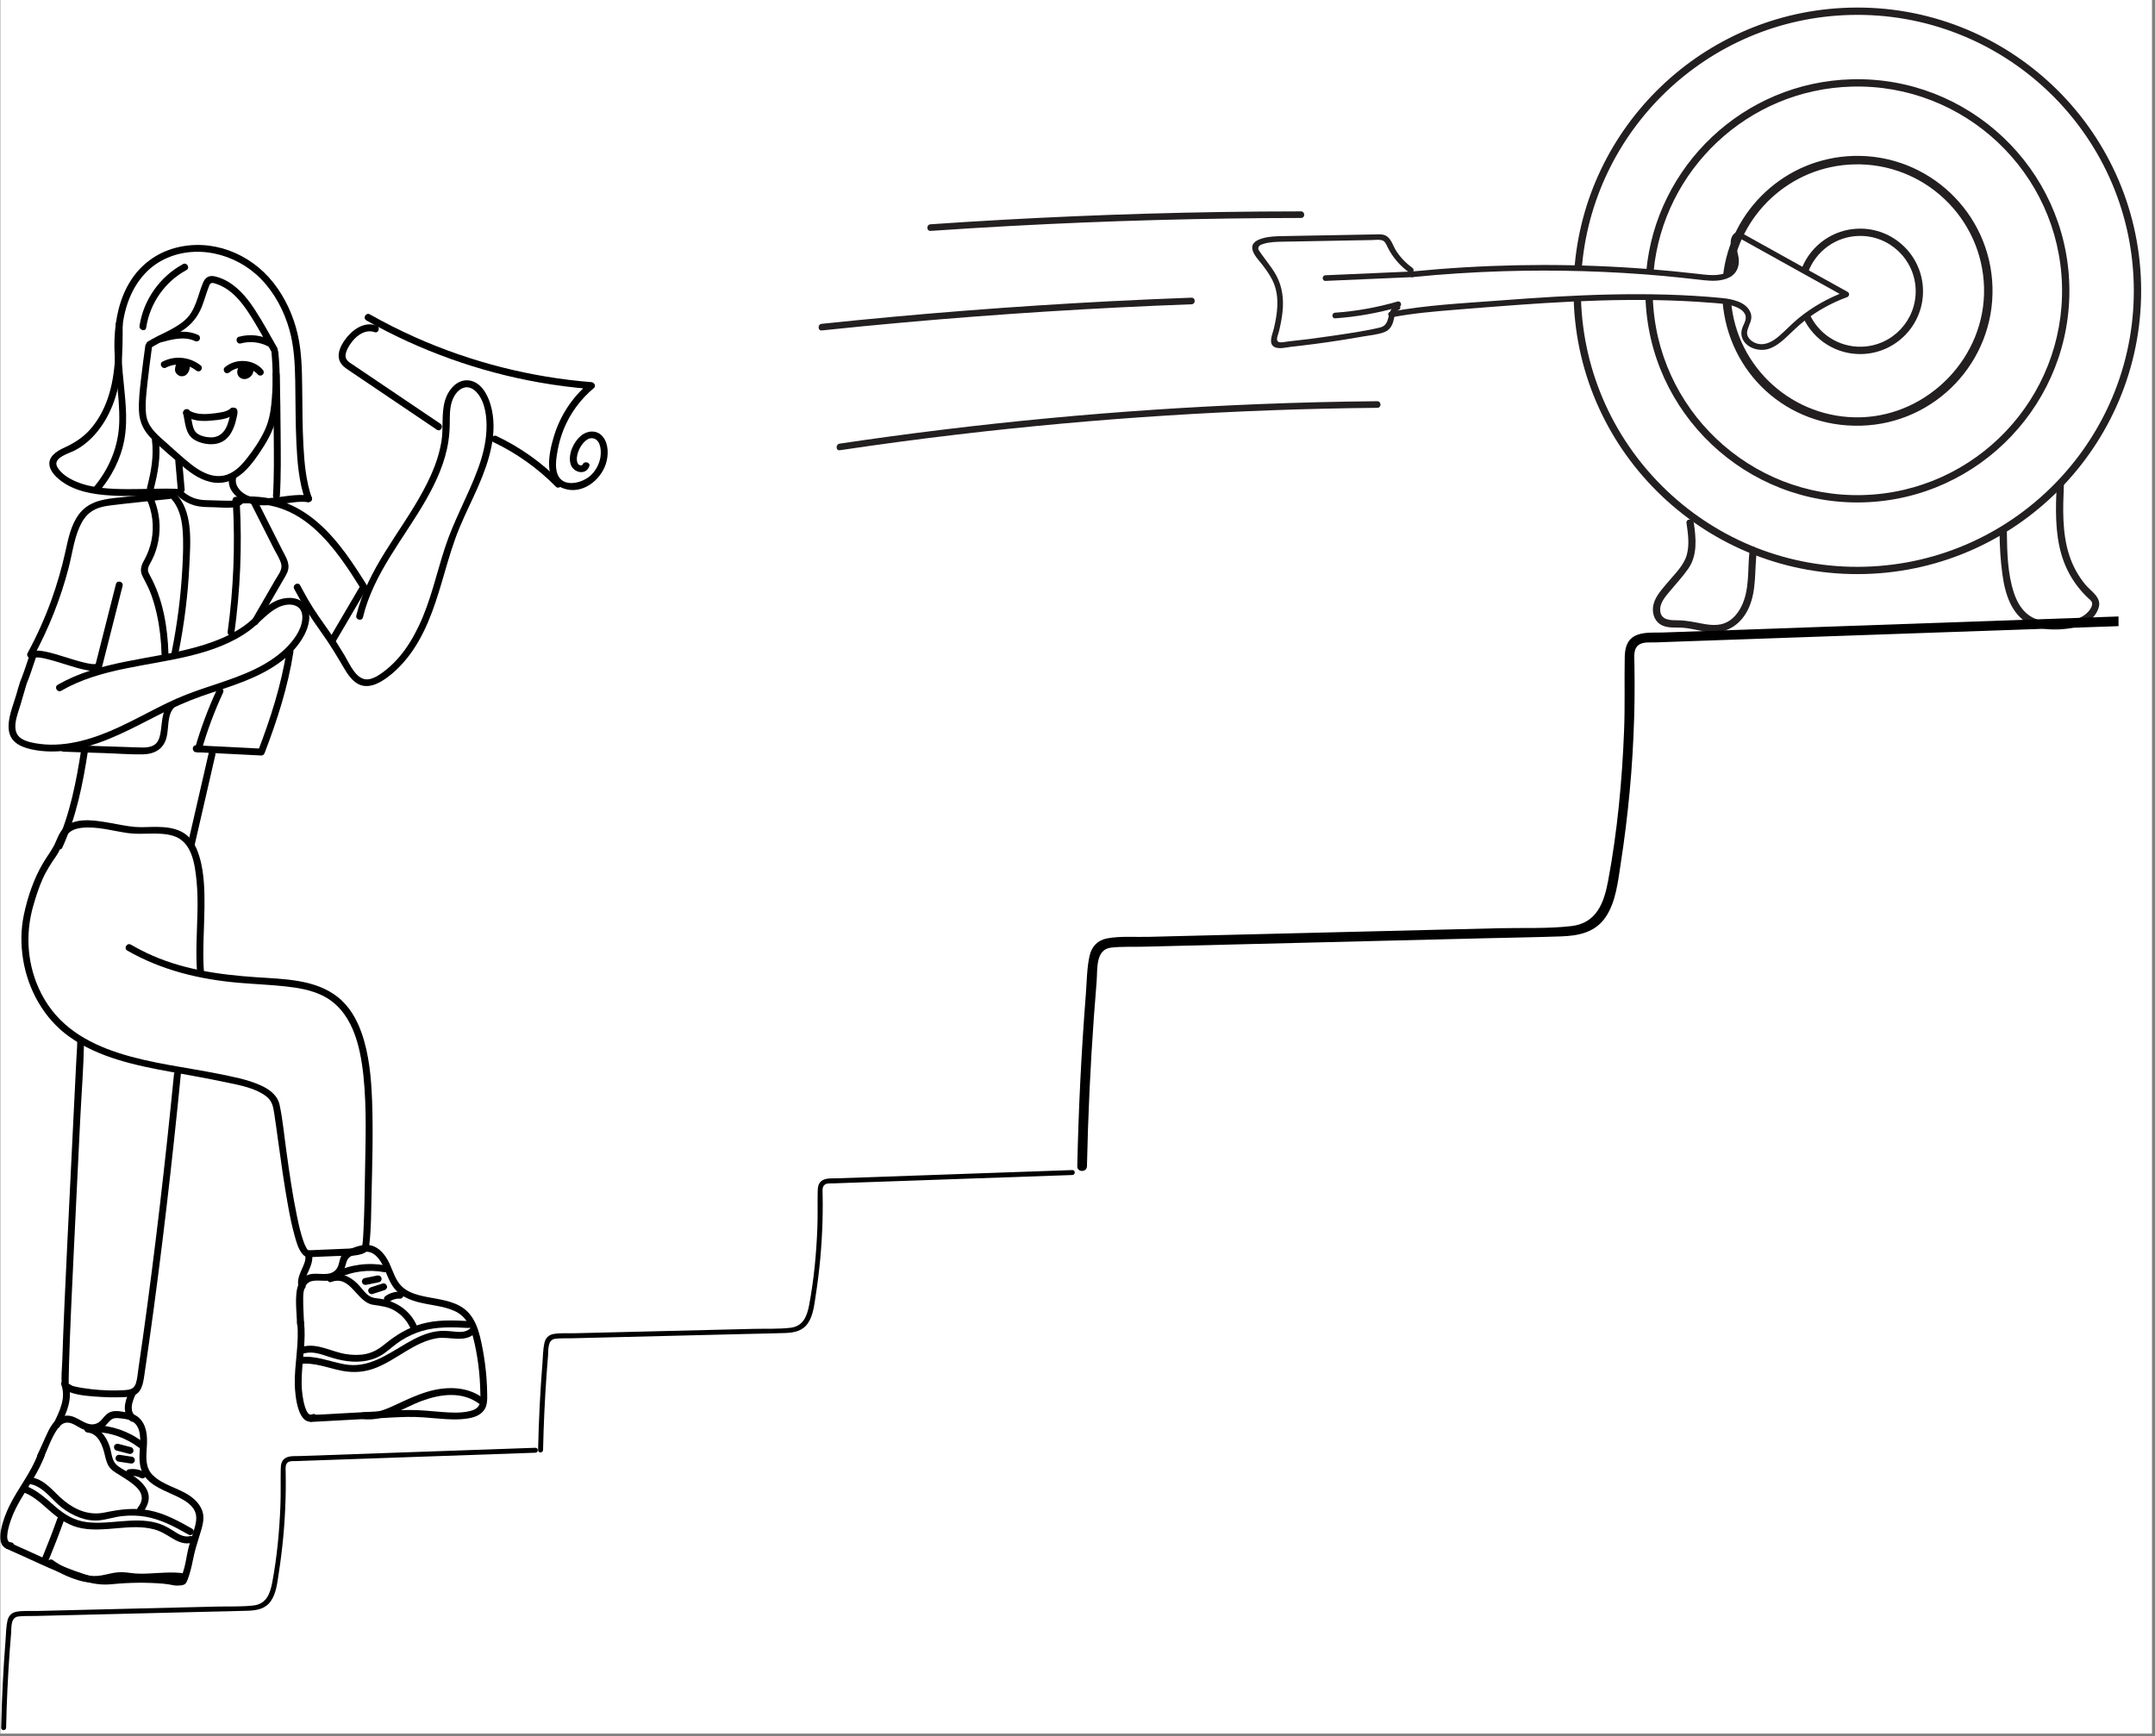 <svg xmlns="http://www.w3.org/2000/svg" xmlns:xlink="http://www.w3.org/1999/xlink" width="803" zoomAndPan="magnify" viewBox="0 0 602.25 485.25" height="647" preserveAspectRatio="xMidYMid meet" version="1.0"><rect x="0" y="0" width="602.25" height="485.25" fill="#808080" stroke="none"/><defs><clipPath id="534c2e4100"><path d="M 0.09 0 L 601.41 0 L 601.41 484.5 L 0.09 484.5 Z M 0.09 0 " clip-rule="nonzero"/></clipPath><clipPath id="bd92aa6cf7"><path d="M 461 145 L 491 145 L 491 177 L 461 177 Z M 461 145 " clip-rule="nonzero"/></clipPath><clipPath id="85c410af53"><path d="M 226.59 9.969 L 596.52 -0.004 L 601.246 175.227 L 231.312 185.199 Z M 226.59 9.969 " clip-rule="nonzero"/></clipPath><clipPath id="de1b720178"><path d="M 596.359 0 L 226.426 9.973 L 231.152 185.203 L 601.082 175.23 Z M 596.359 0 " clip-rule="nonzero"/></clipPath><clipPath id="f6a6c5fe52"><path d="M 596.359 0 L 226.426 9.973 L 231.152 185.203 L 601.082 175.23 Z M 596.359 0 " clip-rule="nonzero"/></clipPath><clipPath id="cd8b4a865e"><path d="M 439 2 L 599 2 L 599 161 L 439 161 Z M 439 2 " clip-rule="nonzero"/></clipPath><clipPath id="8b39043256"><path d="M 226.59 9.969 L 596.52 -0.004 L 601.246 175.227 L 231.312 185.199 Z M 226.59 9.969 " clip-rule="nonzero"/></clipPath><clipPath id="786e480d97"><path d="M 596.359 0 L 226.426 9.973 L 231.152 185.203 L 601.082 175.23 Z M 596.359 0 " clip-rule="nonzero"/></clipPath><clipPath id="b3e53f4777"><path d="M 596.359 0 L 226.426 9.973 L 231.152 185.203 L 601.082 175.23 Z M 596.359 0 " clip-rule="nonzero"/></clipPath><clipPath id="5a0214db05"><path d="M 459 22 L 579 22 L 579 141 L 459 141 Z M 459 22 " clip-rule="nonzero"/></clipPath><clipPath id="9cc6fb1787"><path d="M 226.59 9.969 L 596.52 -0.004 L 601.246 175.227 L 231.312 185.199 Z M 226.59 9.969 " clip-rule="nonzero"/></clipPath><clipPath id="219c0a357d"><path d="M 596.359 0 L 226.426 9.973 L 231.152 185.203 L 601.082 175.23 Z M 596.359 0 " clip-rule="nonzero"/></clipPath><clipPath id="92a395ba59"><path d="M 596.359 0 L 226.426 9.973 L 231.152 185.203 L 601.082 175.23 Z M 596.359 0 " clip-rule="nonzero"/></clipPath><clipPath id="82137d25d8"><path d="M 481 43 L 557 43 L 557 119 L 481 119 Z M 481 43 " clip-rule="nonzero"/></clipPath><clipPath id="e682e14dcb"><path d="M 226.59 9.969 L 596.52 -0.004 L 601.246 175.227 L 231.312 185.199 Z M 226.59 9.969 " clip-rule="nonzero"/></clipPath><clipPath id="c85215266c"><path d="M 596.359 0 L 226.426 9.973 L 231.152 185.203 L 601.082 175.23 Z M 596.359 0 " clip-rule="nonzero"/></clipPath><clipPath id="ff4971c525"><path d="M 596.359 0 L 226.426 9.973 L 231.152 185.203 L 601.082 175.23 Z M 596.359 0 " clip-rule="nonzero"/></clipPath><clipPath id="ea0222c3b4"><path d="M 503 63 L 538 63 L 538 99 L 503 99 Z M 503 63 " clip-rule="nonzero"/></clipPath><clipPath id="94a3e83160"><path d="M 226.59 9.969 L 596.52 -0.004 L 601.246 175.227 L 231.312 185.199 Z M 226.59 9.969 " clip-rule="nonzero"/></clipPath><clipPath id="34b1949711"><path d="M 596.359 0 L 226.426 9.973 L 231.152 185.203 L 601.082 175.23 Z M 596.359 0 " clip-rule="nonzero"/></clipPath><clipPath id="df5669f5ae"><path d="M 596.359 0 L 226.426 9.973 L 231.152 185.203 L 601.082 175.23 Z M 596.359 0 " clip-rule="nonzero"/></clipPath><clipPath id="a647c5ef42"><path d="M 387 64 L 517 64 L 517 98 L 387 98 Z M 387 64 " clip-rule="nonzero"/></clipPath><clipPath id="525310d2dd"><path d="M 226.59 9.969 L 596.52 -0.004 L 601.246 175.227 L 231.312 185.199 Z M 226.59 9.969 " clip-rule="nonzero"/></clipPath><clipPath id="d086925d08"><path d="M 596.359 0 L 226.426 9.973 L 231.152 185.203 L 601.082 175.23 Z M 596.359 0 " clip-rule="nonzero"/></clipPath><clipPath id="7875ec7409"><path d="M 596.359 0 L 226.426 9.973 L 231.152 185.203 L 601.082 175.23 Z M 596.359 0 " clip-rule="nonzero"/></clipPath><clipPath id="8741d0d4d3"><path d="M 349 65 L 396 65 L 396 98 L 349 98 Z M 349 65 " clip-rule="nonzero"/></clipPath><clipPath id="2c489fe4a8"><path d="M 226.59 9.969 L 596.52 -0.004 L 601.246 175.227 L 231.312 185.199 Z M 226.59 9.969 " clip-rule="nonzero"/></clipPath><clipPath id="7c7560f9a0"><path d="M 596.359 0 L 226.426 9.973 L 231.152 185.203 L 601.082 175.23 Z M 596.359 0 " clip-rule="nonzero"/></clipPath><clipPath id="e3dc1be1b2"><path d="M 596.359 0 L 226.426 9.973 L 231.152 185.203 L 601.082 175.23 Z M 596.359 0 " clip-rule="nonzero"/></clipPath><clipPath id="4e941dd925"><path d="M 372 84 L 392 84 L 392 89 L 372 89 Z M 372 84 " clip-rule="nonzero"/></clipPath><clipPath id="1bd4f87c16"><path d="M 226.59 9.969 L 596.52 -0.004 L 601.246 175.227 L 231.312 185.199 Z M 226.59 9.969 " clip-rule="nonzero"/></clipPath><clipPath id="65064d2f51"><path d="M 596.359 0 L 226.426 9.973 L 231.152 185.203 L 601.082 175.23 Z M 596.359 0 " clip-rule="nonzero"/></clipPath><clipPath id="03710f2317"><path d="M 596.359 0 L 226.426 9.973 L 231.152 185.203 L 601.082 175.23 Z M 596.359 0 " clip-rule="nonzero"/></clipPath><clipPath id="463ccefc94"><path d="M 369 75 L 396 75 L 396 79 L 369 79 Z M 369 75 " clip-rule="nonzero"/></clipPath><clipPath id="0ee03d956f"><path d="M 226.59 9.969 L 596.52 -0.004 L 601.246 175.227 L 231.312 185.199 Z M 226.59 9.969 " clip-rule="nonzero"/></clipPath><clipPath id="d6aaabad0a"><path d="M 596.359 0 L 226.426 9.973 L 231.152 185.203 L 601.082 175.23 Z M 596.359 0 " clip-rule="nonzero"/></clipPath><clipPath id="a46fd7282f"><path d="M 596.359 0 L 226.426 9.973 L 231.152 185.203 L 601.082 175.23 Z M 596.359 0 " clip-rule="nonzero"/></clipPath><clipPath id="2a12bbdd0e"><path d="M 558 134 L 587 134 L 587 176 L 558 176 Z M 558 134 " clip-rule="nonzero"/></clipPath><clipPath id="3b6a6a6afa"><path d="M 226.59 9.969 L 596.52 -0.004 L 601.246 175.227 L 231.312 185.199 Z M 226.59 9.969 " clip-rule="nonzero"/></clipPath><clipPath id="c43f0b9ea0"><path d="M 596.359 0 L 226.426 9.973 L 231.152 185.203 L 601.082 175.23 Z M 596.359 0 " clip-rule="nonzero"/></clipPath><clipPath id="3e14097625"><path d="M 596.359 0 L 226.426 9.973 L 231.152 185.203 L 601.082 175.23 Z M 596.359 0 " clip-rule="nonzero"/></clipPath><clipPath id="18b6d2daf6"><path d="M 259 59 L 365 59 L 365 65 L 259 65 Z M 259 59 " clip-rule="nonzero"/></clipPath><clipPath id="8c6abce680"><path d="M 226.59 9.969 L 596.52 -0.004 L 601.246 175.227 L 231.312 185.199 Z M 226.59 9.969 " clip-rule="nonzero"/></clipPath><clipPath id="634c238646"><path d="M 596.359 0 L 226.426 9.973 L 231.152 185.203 L 601.082 175.23 Z M 596.359 0 " clip-rule="nonzero"/></clipPath><clipPath id="abbc2e0fc7"><path d="M 596.359 0 L 226.426 9.973 L 231.152 185.203 L 601.082 175.23 Z M 596.359 0 " clip-rule="nonzero"/></clipPath><clipPath id="d96a130714"><path d="M 233 112 L 386 112 L 386 126 L 233 126 Z M 233 112 " clip-rule="nonzero"/></clipPath><clipPath id="ca0ce423f6"><path d="M 226.59 9.969 L 596.52 -0.004 L 601.246 175.227 L 231.312 185.199 Z M 226.59 9.969 " clip-rule="nonzero"/></clipPath><clipPath id="8c9d765b30"><path d="M 596.359 0 L 226.426 9.973 L 231.152 185.203 L 601.082 175.23 Z M 596.359 0 " clip-rule="nonzero"/></clipPath><clipPath id="1bc5df2ebb"><path d="M 596.359 0 L 226.426 9.973 L 231.152 185.203 L 601.082 175.23 Z M 596.359 0 " clip-rule="nonzero"/></clipPath><clipPath id="71f02be51e"><path d="M 228 83 L 334 83 L 334 93 L 228 93 Z M 228 83 " clip-rule="nonzero"/></clipPath><clipPath id="22acdbe564"><path d="M 226.59 9.969 L 596.52 -0.004 L 601.246 175.227 L 231.312 185.199 Z M 226.59 9.969 " clip-rule="nonzero"/></clipPath><clipPath id="0cb60610cb"><path d="M 596.359 0 L 226.426 9.973 L 231.152 185.203 L 601.082 175.23 Z M 596.359 0 " clip-rule="nonzero"/></clipPath><clipPath id="e6137a18a6"><path d="M 596.359 0 L 226.426 9.973 L 231.152 185.203 L 601.082 175.23 Z M 596.359 0 " clip-rule="nonzero"/></clipPath><clipPath id="1e46d2325f"><path d="M 1 394 L 57 394 L 57 443.621 L 1 443.621 Z M 1 394 " clip-rule="nonzero"/></clipPath><clipPath id="39456afe93"><path d="M 0.09 405 L 13 405 L 13 433 L 0.09 433 Z M 0.09 405 " clip-rule="nonzero"/></clipPath><clipPath id="f6e4235306"><path d="M 101 87 L 169.82 87 L 169.82 137 L 101 137 Z M 101 87 " clip-rule="nonzero"/></clipPath><clipPath id="0294d19b54"><path d="M 0.09 404 L 151 404 L 151 483.527 L 0.09 483.527 Z M 0.09 404 " clip-rule="nonzero"/></clipPath><clipPath id="a92d03bc57"><path d="M 150 327.016 L 300.594 327.016 L 300.594 406 L 150 406 Z M 150 327.016 " clip-rule="nonzero"/></clipPath><clipPath id="3c65e3ce31"><path d="M 301 172 L 592.055 172 L 592.055 327.246 L 301 327.246 Z M 301 172 " clip-rule="nonzero"/></clipPath></defs><g clip-path="url(#534c2e4100)"><path fill="#ffffff" d="M 0.09 0 L 601.41 0 L 601.41 484.5 L 0.09 484.5 Z M 0.09 0 " fill-opacity="1" fill-rule="nonzero"/></g><g clip-path="url(#bd92aa6cf7)"><g clip-path="url(#85c410af53)"><g clip-path="url(#de1b720178)"><g clip-path="url(#f6a6c5fe52)"><path fill="#231f20" d="M 490.973 154.078 C 490.281 159.379 490.969 164.938 488.703 169.938 C 486.781 174.188 483 177.008 478.211 176.684 C 475.566 176.504 473.012 175.648 470.367 175.445 C 468.203 175.281 465.789 175.715 463.883 174.414 C 462.105 173.195 461.598 170.859 462.109 168.859 C 462.723 166.484 464.543 164.613 466.059 162.777 C 468.035 160.402 470.629 158.012 471.438 154.938 C 472.184 152.078 471.73 149.047 471.32 146.184 C 471.137 144.883 473.176 144.836 473.367 146.129 C 473.992 150.492 474.453 155.219 471.75 159.027 C 470.258 161.137 468.477 163.062 466.824 165.051 C 465.508 166.633 463.777 168.492 463.977 170.715 C 464.215 173.418 466.918 173.344 469.004 173.363 C 471.258 173.383 473.418 173.863 475.625 174.273 C 477.973 174.719 480.48 175.004 482.684 173.844 C 484.395 172.949 485.648 171.398 486.539 169.719 C 489.121 164.801 488.297 158.922 488.984 153.594 C 489.152 152.297 491.141 152.789 490.973 154.086 Z M 490.973 154.078 " fill-opacity="1" fill-rule="nonzero"/></g></g></g></g><g clip-path="url(#cd8b4a865e)"><g clip-path="url(#8b39043256)"><g clip-path="url(#786e480d97)"><g clip-path="url(#b3e53f4777)"><path fill="#231f20" d="M 440.992 83.625 C 441.289 83.617 441.578 83.582 441.836 83.52 C 443.062 125.957 478.602 159.535 521.145 158.387 C 563.691 157.242 597.449 121.715 596.305 79.199 C 595.156 36.688 559.578 3.035 516.988 4.184 C 477.027 5.262 444.879 36.602 442.008 75.59 C 441.578 75.426 441.094 75.328 440.539 75.344 C 440.336 75.348 440.16 75.383 439.977 75.414 C 442.926 35.406 475.926 3.246 516.934 2.141 C 560.652 0.961 597.172 35.504 598.352 79.145 C 599.527 122.785 564.922 159.242 521.199 160.422 C 477.48 161.602 440.98 127.078 439.785 83.457 C 440.148 83.566 440.551 83.641 440.992 83.625 Z M 440.992 83.625 " fill-opacity="1" fill-rule="nonzero"/></g></g></g></g><g clip-path="url(#5a0214db05)"><g clip-path="url(#9cc6fb1787)"><g clip-path="url(#219c0a357d)"><g clip-path="url(#92a395ba59)"><path fill="#231f20" d="M 461.883 82.371 C 461.887 82.52 461.891 82.676 461.895 82.824 C 462.742 114.301 489.09 139.211 520.613 138.359 C 552.141 137.512 577.105 111.211 576.258 79.738 C 575.41 48.27 549.062 23.352 517.539 24.203 C 488.398 24.988 464.879 47.496 462.137 75.742 C 461.453 75.715 460.766 75.742 460.082 75.777 C 462.812 46.414 487.223 22.977 517.48 22.16 C 550.137 21.277 577.426 47.086 578.305 79.684 C 579.184 112.281 553.324 139.523 520.672 140.402 C 488.016 141.285 460.727 115.477 459.848 82.879 C 459.844 82.785 459.844 82.684 459.84 82.59 C 460.523 82.535 461.207 82.473 461.883 82.371 Z M 461.883 82.371 " fill-opacity="1" fill-rule="nonzero"/></g></g></g></g><g clip-path="url(#82137d25d8)"><g clip-path="url(#e682e14dcb)"><g clip-path="url(#c85215266c)"><g clip-path="url(#ff4971c525)"><path fill="#231f20" d="M 483.781 84.238 C 485.328 102.77 501.18 117.133 520.02 116.625 C 538.859 116.117 554.996 99.82 554.473 80.328 C 553.945 60.836 537.641 45.414 518.113 45.941 C 500.32 46.418 485.906 59.996 483.895 77.152 C 483.105 77.129 482.309 77.148 481.516 77.188 C 483.52 58.738 498.957 44.09 518.051 43.574 C 538.875 43.012 556.273 59.469 556.832 80.254 C 557.395 101.039 540.906 118.41 520.082 118.973 C 499.262 119.531 482.934 104.074 481.398 84.203 C 482.188 84.227 482.984 84.234 483.77 84.23 Z M 483.781 84.238 " fill-opacity="1" fill-rule="nonzero"/></g></g></g></g><g clip-path="url(#ea0222c3b4)"><g clip-path="url(#94a3e83160)"><g clip-path="url(#34b1949711)"><g clip-path="url(#df5669f5ae)"><path fill="#231f20" d="M 505.617 87.547 C 508.055 93.188 513.758 97.074 520.273 96.898 C 528.832 96.668 535.598 89.531 535.367 81 C 535.137 72.469 527.988 65.707 519.441 65.938 C 512.961 66.113 507.504 70.254 505.34 75.973 C 504.809 75.508 504.242 75.07 503.656 74.676 C 506.242 68.512 512.266 64.094 519.387 63.902 C 529.062 63.645 537.152 71.285 537.414 80.953 C 537.672 90.621 530.008 98.688 520.332 98.949 C 513.211 99.141 506.957 95.047 504.043 89.031 C 504.586 88.555 505.102 88.059 505.617 87.555 Z M 505.617 87.547 " fill-opacity="1" fill-rule="nonzero"/></g></g></g></g><g clip-path="url(#a647c5ef42)"><g clip-path="url(#525310d2dd)"><g clip-path="url(#d086925d08)"><g clip-path="url(#7875ec7409)"><path fill="#231f20" d="M 388.516 87.141 C 398.609 85.23 408.992 84.758 419.219 83.973 C 429.504 83.188 439.797 82.523 450.113 82.301 C 460.43 82.078 470.859 82.285 481.18 83.285 C 484.004 83.559 488.055 84.348 489.211 87.375 C 489.949 89.301 488.727 90.656 488.309 92.449 C 487.895 94.246 489.535 95.645 491.176 96.055 C 493.5 96.641 495.641 95.27 497.324 93.809 C 499.152 92.215 500.801 90.43 502.676 88.902 C 506.586 85.715 511.012 83.238 515.746 81.5 L 515.602 82.957 C 505.543 77.363 495.488 71.77 485.441 66.18 L 486.238 66.156 C 484.227 67.098 485.785 70.691 485.926 72.352 C 486.125 74.594 485.277 76.578 483.184 77.586 C 481.09 78.598 478.578 78.57 476.309 78.328 C 472.527 77.91 468.754 77.469 464.957 77.125 C 450.039 75.781 435.043 75.344 420.074 75.801 C 411.602 76.059 403.148 76.609 394.723 77.449 C 393.707 77.551 393.672 75.969 394.68 75.867 C 414.105 73.957 433.672 73.551 453.148 74.68 C 457.984 74.957 462.812 75.336 467.625 75.805 C 469.957 76.031 472.281 76.281 474.605 76.551 C 476.406 76.762 478.203 77.008 480.023 76.812 C 481.445 76.664 483.176 76.238 483.953 74.914 C 484.734 73.586 484.266 71.73 483.996 70.285 C 483.758 69 483.414 67.52 483.961 66.266 C 484.172 65.777 484.512 65.352 484.957 65.062 C 485.84 64.484 486.344 64.887 487.199 65.371 C 496.918 70.781 506.633 76.188 516.359 81.586 C 516.98 81.93 516.836 82.805 516.215 83.043 C 511.922 84.609 507.895 86.836 504.301 89.645 C 502.469 91.07 500.863 92.715 499.164 94.293 C 497.746 95.617 496.184 96.871 494.312 97.488 C 491.535 98.395 487.566 97.168 486.77 94.074 C 486.57 93.293 486.633 92.504 486.883 91.742 C 487.199 90.762 487.887 89.836 487.879 88.773 C 487.867 87.016 485.988 86.047 484.539 85.562 C 482.461 84.848 480.219 84.789 478.047 84.605 C 475.48 84.398 472.91 84.238 470.344 84.121 C 465.203 83.879 460.059 83.797 454.918 83.836 C 444.605 83.918 434.309 84.48 424.023 85.223 C 418.273 85.637 412.531 86.105 406.789 86.566 C 401.051 87.023 394.855 87.555 388.973 88.672 C 387.98 88.859 387.512 87.344 388.508 87.16 Z M 388.516 87.141 " fill-opacity="1" fill-rule="nonzero"/></g></g></g></g><g clip-path="url(#8741d0d4d3)"><g clip-path="url(#2c489fe4a8)"><g clip-path="url(#7c7560f9a0)"><g clip-path="url(#e3dc1be1b2)"><path fill="#231f20" d="M 393.918 76.211 C 391.254 74.312 389.125 71.855 387.699 68.906 C 387.309 68.086 387.027 67.297 386.02 67.102 C 385.137 66.93 384.141 67.078 383.25 67.094 C 381.184 67.129 379.121 67.168 377.055 67.203 C 372.926 67.277 368.793 67.352 364.652 67.438 C 362.59 67.473 360.523 67.512 358.457 67.547 C 356.672 67.586 354.836 67.609 353.121 68.156 C 352.551 68.336 351.988 68.465 351.742 69.035 C 351.5 69.605 351.785 69.938 352.125 70.43 C 352.645 71.191 353.203 71.926 353.75 72.66 C 354.809 74.074 355.875 75.488 356.715 77.047 C 358.41 80.211 358.801 83.715 358.414 87.25 C 358.215 89.094 357.848 90.91 357.406 92.715 C 357.23 93.422 356.562 94.828 357.07 95.379 C 357.613 95.973 359.211 95.508 359.98 95.43 C 364.027 95.008 368.062 94.492 372.086 93.891 C 376.57 93.227 381.141 92.594 385.559 91.559 C 387.492 91.109 387.727 89.816 388.172 88.121 C 388.484 86.938 388.934 85.77 390.113 85.219 C 391.027 84.797 391.871 86.137 390.945 86.566 C 389.711 87.137 389.699 88.773 389.352 89.922 C 388.949 91.246 388.246 92.289 386.918 92.809 C 384.965 93.562 382.645 93.727 380.598 94.098 C 378.551 94.465 376.297 94.832 374.148 95.168 C 369.684 95.863 365.195 96.445 360.707 96.938 C 359.309 97.086 356.902 97.805 355.73 96.664 C 354.562 95.52 355.668 93.234 355.973 91.922 C 356.965 87.734 357.648 83.211 355.961 79.113 C 355.219 77.301 354.055 75.695 352.891 74.137 C 351.902 72.812 350.141 71.141 349.965 69.426 C 349.789 67.707 351.496 67.004 352.863 66.598 C 354.738 66.047 356.723 66.016 358.668 65.98 C 363.258 65.895 367.852 65.805 372.438 65.73 C 374.965 65.68 377.484 65.641 380.012 65.59 C 381.309 65.562 382.613 65.539 383.91 65.52 C 384.91 65.496 386.02 65.371 386.984 65.727 C 388.742 66.363 389.238 68.613 390.148 70.043 C 391.34 71.926 392.902 73.547 394.707 74.84 C 395.527 75.43 394.777 76.816 393.949 76.23 Z M 393.918 76.211 " fill-opacity="1" fill-rule="nonzero"/></g></g></g></g><g clip-path="url(#4e941dd925)"><g clip-path="url(#1bd4f87c16)"><g clip-path="url(#65064d2f51)"><g clip-path="url(#03710f2317)"><path fill="#231f20" d="M 391.008 85.789 C 385.18 87.473 379.195 88.539 373.148 88.969 C 372.129 89.043 372.086 87.465 373.105 87.391 C 379.016 86.973 384.852 85.926 390.551 84.273 C 391.535 83.988 391.992 85.504 391.02 85.789 Z M 391.008 85.789 " fill-opacity="1" fill-rule="nonzero"/></g></g></g></g><g clip-path="url(#463ccefc94)"><g clip-path="url(#0ee03d956f)"><g clip-path="url(#d6aaabad0a)"><g clip-path="url(#a46fd7282f)"><path fill="#231f20" d="M 394.723 77.449 C 386.625 77.805 378.535 78.152 370.438 78.508 C 369.418 78.555 369.379 76.977 370.395 76.93 C 378.492 76.57 386.582 76.223 394.68 75.867 C 395.699 75.82 395.738 77.402 394.723 77.449 Z M 394.723 77.449 " fill-opacity="1" fill-rule="nonzero"/></g></g></g></g><g clip-path="url(#2a12bbdd0e)"><g clip-path="url(#3b6a6a6afa)"><g clip-path="url(#c43f0b9ea0)"><g clip-path="url(#3e14097625)"><path fill="#231f20" d="M 576.781 135.551 C 576.523 142.098 576.242 148.875 578.293 155.191 C 579.254 158.145 580.754 160.906 582.727 163.305 C 584.316 165.242 587.375 166.906 586.516 169.789 C 585.105 174.504 579.395 175.832 575.082 175.941 C 572.145 176.02 569.039 175.641 566.496 174.062 C 564.387 172.75 562.832 170.785 561.781 168.559 C 560.562 165.984 559.969 163.188 559.586 160.387 C 559.066 156.59 558.852 152.746 558.805 148.93 C 558.789 147.617 560.836 147.562 560.852 148.875 C 560.918 154.383 561.059 160.301 562.793 165.59 C 563.5 167.742 564.574 169.844 566.293 171.379 C 568.363 173.227 571.133 173.848 573.848 173.902 C 576.121 173.953 578.441 173.742 580.578 172.926 C 581.477 172.586 582.352 172.121 583.078 171.473 C 583.801 170.824 584.805 169.602 584.676 168.559 C 584.594 167.914 583.887 167.453 583.449 167.039 C 582.984 166.598 582.535 166.129 582.105 165.66 C 581.18 164.641 580.324 163.562 579.562 162.418 C 578.035 160.148 576.883 157.617 576.109 154.992 C 574.273 148.707 574.492 142.07 574.754 135.605 C 574.801 134.301 576.848 134.238 576.801 135.551 Z M 576.781 135.551 " fill-opacity="1" fill-rule="nonzero"/></g></g></g></g><g clip-path="url(#18b6d2daf6)"><g clip-path="url(#8c6abce680)"><g clip-path="url(#634c238646)"><g clip-path="url(#abbc2e0fc7)"><path fill="#231f20" d="M 363.617 60.918 C 336.672 60.949 309.738 61.684 282.836 63.133 C 275.246 63.539 267.664 64.012 260.078 64.531 C 258.887 64.609 258.844 62.762 260.031 62.684 C 286.906 60.828 313.828 59.688 340.77 59.258 C 348.363 59.137 355.969 59.07 363.566 59.07 C 364.754 59.062 364.812 60.914 363.617 60.918 Z M 363.617 60.918 " fill-opacity="1" fill-rule="nonzero"/></g></g></g></g><g clip-path="url(#d96a130714)"><g clip-path="url(#ca0ce423f6)"><g clip-path="url(#8c9d765b30)"><g clip-path="url(#1bc5df2ebb)"><path fill="#231f20" d="M 384.93 113.977 C 365.293 114.164 345.668 114.879 326.07 116.129 C 306.551 117.367 287.07 119.141 267.645 121.43 C 256.645 122.727 245.66 124.195 234.703 125.832 C 233.531 126.012 233.492 124.152 234.656 123.984 C 254.07 121.094 273.566 118.719 293.121 116.875 C 312.598 115.039 332.121 113.734 351.66 112.949 C 362.727 112.504 373.801 112.23 384.883 112.129 C 386.074 112.113 386.125 113.961 384.93 113.977 Z M 384.93 113.977 " fill-opacity="1" fill-rule="nonzero"/></g></g></g></g><g clip-path="url(#71f02be51e)"><g clip-path="url(#22acdbe564)"><g clip-path="url(#0cb60610cb)"><g clip-path="url(#e6137a18a6)"><path fill="#231f20" d="M 333.016 85.039 C 306.098 86.035 279.199 87.73 252.367 90.137 C 244.797 90.812 237.234 91.551 229.68 92.348 C 228.496 92.473 228.445 90.625 229.629 90.5 C 256.422 87.688 283.281 85.586 310.188 84.195 C 317.777 83.805 325.363 83.469 332.965 83.191 C 334.16 83.148 334.207 85 333.016 85.039 Z M 333.016 85.039 " fill-opacity="1" fill-rule="nonzero"/></g></g></g></g><path fill="#000000" d="M 84.973 370.031 C 84.887 367.551 84.695 365.051 84.734 362.566 C 84.762 360.551 85.207 358.262 87.566 357.961 C 89.668 357.691 91.777 358.395 93.773 357.371 C 95.77 356.348 96.277 354.707 96.809 352.785 C 97.156 351.539 97.867 351.086 99.062 350.68 C 100.258 350.277 101.684 349.637 102.996 349.879 C 105.137 350.277 106.457 352.469 107.285 354.281 C 108.172 356.234 108.816 358.301 110.145 360.008 C 111.227 361.379 112.652 362.363 114.242 363.039 C 117.48 364.422 121.035 364.586 124.41 365.473 C 126.105 365.926 127.812 366.566 129.141 367.762 C 130.836 369.289 131.629 371.461 132.188 373.625 C 133.508 378.742 134.152 384.062 134.238 389.344 C 134.258 390.367 134.383 391.582 133.969 392.547 C 133.496 393.668 132.34 394.121 131.23 394.383 C 128.668 394.98 125.922 394.809 123.32 394.605 C 120.324 394.363 117.336 394.035 114.32 394.062 C 111.305 394.094 108.344 394.305 105.367 394.469 C 99.246 394.797 93.117 395.137 86.996 395.465 C 85.766 395.531 85.754 397.465 86.996 397.395 C 92.965 397.066 98.93 396.75 104.895 396.422 C 107.871 396.258 110.859 396.055 113.848 395.996 C 116.836 395.938 119.695 396.219 122.625 396.469 C 125.555 396.719 128.273 396.855 131.059 396.371 C 133.074 396.023 135.086 395.117 135.82 393.051 C 136.188 392.016 136.168 390.879 136.156 389.785 C 136.148 388.25 136.078 386.727 135.965 385.199 C 135.754 382.363 135.375 379.543 134.836 376.75 C 133.969 372.242 132.844 367.336 128.496 364.973 C 125.035 363.09 120.988 362.992 117.258 362.016 C 115.418 361.535 113.586 360.828 112.219 359.457 C 110.492 357.738 109.848 355.277 108.844 353.125 C 107.977 351.27 106.688 349.418 104.809 348.48 C 102.551 347.359 100.199 348.16 97.992 348.98 C 96.895 349.387 95.922 349.969 95.363 351.039 C 94.746 352.215 94.832 353.676 93.977 354.738 C 92.133 357.008 88.887 355.5 86.457 356.176 C 84.203 356.805 83.152 358.852 82.883 361.031 C 82.516 363.969 82.91 367.066 83.02 370.012 C 83.066 371.246 84.992 371.258 84.945 370.012 Z M 84.973 370.031 " fill-opacity="1" fill-rule="nonzero"/><path fill="#000000" d="M 83.055 369.617 C 83.684 375.418 82.258 381.156 82.383 386.957 C 82.449 389.855 83.219 399.336 88.191 396.953 C 89.312 396.422 88.336 394.75 87.219 395.281 C 85.504 396.102 84.723 391.195 84.559 390.066 C 84.23 387.914 84.262 385.711 84.387 383.539 C 84.664 378.887 85.477 374.27 84.973 369.605 C 84.84 368.379 82.91 368.371 83.047 369.605 Z M 83.055 369.617 " fill-opacity="1" fill-rule="nonzero"/><path fill="#000000" d="M 85.098 378.211 C 87.383 377.621 89.609 378.441 91.77 379.145 C 93.504 379.715 95.246 380.18 97.059 380.41 C 100.73 380.883 104.48 380.344 107.523 378.121 C 109.098 376.973 110.504 375.652 112.152 374.609 C 113.945 373.477 115.891 372.59 117.914 371.98 C 122.137 370.727 126.5 370.898 130.848 371.133 C 132.09 371.199 132.082 369.27 130.848 369.199 C 126.473 368.969 122.059 368.805 117.797 370.012 C 113.973 371.094 110.707 373.074 107.66 375.574 C 106.012 376.934 104.316 377.977 102.195 378.414 C 100.344 378.789 98.391 378.723 96.539 378.414 C 92.566 377.746 88.703 375.305 84.59 376.355 C 83.383 376.664 83.895 378.527 85.098 378.219 Z M 85.098 378.211 " fill-opacity="1" fill-rule="nonzero"/><path fill="#000000" d="M 83.797 381.211 C 87.855 380.672 91.645 382.352 95.555 383.105 C 98.859 383.742 102.043 383.492 105.164 382.234 C 110.926 379.93 115.785 375.09 122.008 374.02 C 125.508 373.422 129.633 375.352 132.59 372.754 C 133.527 371.934 132.156 370.57 131.23 371.395 C 129.922 372.543 127.984 372.254 126.387 372.09 C 124.891 371.941 123.457 371.867 121.973 372.09 C 119.012 372.523 116.277 373.875 113.711 375.352 C 108.23 378.508 102.965 382.527 96.277 381.289 C 92.125 380.527 88.105 378.723 83.809 379.293 C 82.594 379.457 82.586 381.387 83.809 381.223 Z M 83.797 381.211 " fill-opacity="1" fill-rule="nonzero"/><path fill="#000000" d="M 101.32 396.566 C 107.254 397.465 112.566 393.477 117.902 391.516 C 123.242 389.555 129.074 388.84 133.797 392.238 C 134.809 392.965 135.77 391.293 134.77 390.57 C 130.328 387.363 124.504 387.449 119.457 388.957 C 116.66 389.785 114 391.012 111.371 392.238 C 108.41 393.621 105.203 395.203 101.84 394.703 C 100.625 394.52 100.105 396.383 101.328 396.566 Z M 101.32 396.566 " fill-opacity="1" fill-rule="nonzero"/><path fill="#000000" d="M 94.562 357.16 C 98.523 355.297 103.043 354.727 107.344 355.539 C 108.555 355.77 109.078 353.906 107.852 353.676 C 103.004 352.758 98.051 353.395 93.59 355.488 C 92.473 356.02 93.445 357.684 94.562 357.16 Z M 94.562 357.16 " fill-opacity="1" fill-rule="nonzero"/><path fill="#000000" d="M 92.617 358.27 C 97.992 356.254 99.672 363.93 104.23 364.652 C 106.504 365.012 108.5 365.164 110.504 366.422 C 112.508 367.676 113.887 369.355 114.801 371.422 C 115.301 372.551 116.969 371.578 116.469 370.445 C 114.426 365.84 110.109 363.312 105.242 362.836 C 103.68 362.684 102.754 362.055 101.754 360.879 C 100.906 359.883 100.094 358.871 99.094 358.039 C 97.145 356.426 94.582 355.48 92.105 356.406 C 90.957 356.84 91.449 358.707 92.617 358.27 Z M 92.617 358.27 " fill-opacity="1" fill-rule="nonzero"/><path fill="#000000" d="M 108.758 363.863 C 109 363.688 109.258 363.531 109.52 363.398 C 109.586 363.359 109.664 363.332 109.73 363.293 C 109.828 363.254 109.809 363.262 109.664 363.32 C 109.703 363.301 109.742 363.293 109.781 363.273 C 109.914 363.215 110.059 363.168 110.203 363.129 C 110.348 363.09 110.492 363.051 110.637 363.02 C 110.715 363.004 110.793 362.992 110.867 362.973 C 110.906 362.973 110.945 362.965 110.984 362.953 C 110.84 362.973 110.801 362.973 110.879 362.973 C 111.188 362.945 111.496 362.926 111.805 362.945 C 112.305 362.965 112.785 362.48 112.77 361.98 C 112.738 361.438 112.344 361.043 111.805 361.012 C 110.387 360.945 108.934 361.371 107.777 362.191 C 107.562 362.344 107.398 362.508 107.332 362.77 C 107.266 363.004 107.293 363.312 107.43 363.516 C 107.688 363.918 108.305 364.172 108.75 363.863 Z M 108.758 363.863 " fill-opacity="1" fill-rule="nonzero"/><path fill="#000000" d="M 104.125 361.641 C 105.23 361.285 106.34 360.926 107.457 360.57 C 107.938 360.414 108.297 359.895 108.133 359.383 C 107.977 358.898 107.457 358.543 106.945 358.707 C 105.84 359.062 104.73 359.418 103.613 359.777 C 103.129 359.93 102.773 360.453 102.938 360.965 C 103.094 361.449 103.613 361.805 104.125 361.641 Z M 104.125 361.641 " fill-opacity="1" fill-rule="nonzero"/><path fill="#000000" d="M 102.359 359.082 C 103.555 358.832 104.738 358.578 105.934 358.34 C 106.426 358.23 106.766 357.625 106.609 357.152 C 106.438 356.629 105.953 356.367 105.426 356.477 C 104.23 356.727 103.043 356.977 101.848 357.219 C 101.355 357.324 101.02 357.934 101.176 358.406 C 101.348 358.926 101.828 359.188 102.359 359.082 Z M 102.359 359.082 " fill-opacity="1" fill-rule="nonzero"/><path fill="#000000" d="M 85.281 350.828 C 85.445 351.492 85.352 352.109 85.129 352.816 C 84.906 353.52 84.578 354.207 84.262 354.902 C 83.586 356.426 82.961 358.078 83.488 359.75 C 83.867 360.926 85.727 360.426 85.352 359.238 C 85.137 358.57 85.195 357.973 85.398 357.285 C 85.609 356.551 85.918 355.895 86.238 355.211 C 86.93 353.656 87.574 352.043 87.152 350.324 C 86.852 349.117 84.992 349.629 85.293 350.836 Z M 85.281 350.828 " fill-opacity="1" fill-rule="nonzero"/><path fill="#000000" d="M 35.547 265.652 C 45.191 271.188 55.793 273.727 66.789 274.672 C 71.117 275.047 75.461 275.203 79.781 275.676 C 83.277 276.055 86.891 276.66 90.082 278.215 C 98.445 282.289 100.672 292.207 101.57 300.684 C 102.531 309.906 102.137 319.32 101.992 328.578 C 101.918 333.551 101.84 338.535 101.598 343.508 C 101.531 344.887 101.453 346.723 101.281 347.852 C 101.25 348.016 101.184 348.199 101.184 348.363 C 101.184 348.422 101.125 348.488 101.125 348.547 C 101.125 348.191 101.57 348.219 100.723 348.559 C 99.746 348.945 98.621 348.906 97.598 348.945 C 96.258 349 94.918 349.059 93.582 349.117 C 91.055 349.223 88.531 349.328 86.016 349.438 C 84.781 349.484 84.773 351.414 86.016 351.367 C 88.695 351.25 91.375 351.145 94.051 351.027 C 96.297 350.934 98.891 351.176 101.059 350.48 C 102.879 349.898 103.094 349.051 103.266 347.391 C 103.727 343.129 103.727 338.797 103.824 334.508 C 104.027 325.508 104.316 316.453 103.98 307.453 C 103.738 301.176 103.16 294.68 101.066 288.711 C 99.711 284.848 97.629 281.199 94.379 278.641 C 88.137 273.695 79.434 273.641 71.859 273.129 C 61.141 272.402 50.59 270.945 40.797 266.242 C 39.352 265.547 37.934 264.793 36.547 263.992 C 35.469 263.375 34.496 265.047 35.574 265.664 Z M 35.547 265.652 " fill-opacity="1" fill-rule="nonzero"/><path fill="#000000" d="M 48.621 300.242 C 46.203 324.758 43.379 349.234 39.961 373.625 C 39.535 376.617 39.109 379.609 38.668 382.602 C 38.477 383.926 38.387 385.363 37.965 386.641 C 37.426 388.25 36.211 388.434 34.688 388.523 C 31.652 388.688 28.605 388.598 25.582 388.25 C 24.047 388.078 22.496 387.855 20.992 387.508 C 20.773 387.461 20.531 387.402 20.309 387.336 C 20.031 387.238 19.461 386.785 19.219 386.766 C 19.027 386.754 19.219 386.879 19.219 386.871 C 19.219 386.871 19.219 387.141 19.219 386.871 C 19.219 386.746 19.211 386.609 19.199 386.484 C 19.191 386.078 19.199 385.672 19.199 385.27 C 19.211 383.926 19.25 382.582 19.289 381.242 C 19.598 370.949 20.105 360.656 20.59 350.371 C 21.176 337.867 21.793 325.363 22.418 312.852 C 22.777 305.688 23.344 298.504 23.488 291.328 C 23.488 291.184 23.508 291.039 23.508 290.895 C 23.508 289.648 21.57 289.648 21.582 290.895 C 21.582 292.738 21.406 294.609 21.32 296.445 C 21.098 300.898 20.879 305.348 20.656 309.801 C 20.02 322.527 19.395 335.25 18.785 347.977 C 18.277 358.801 17.746 369.637 17.398 380.469 C 17.332 382.594 17.012 384.941 17.32 387.055 C 17.477 388.125 18.516 388.727 19.48 389.082 C 22.188 390.078 25.457 390.242 28.309 390.414 C 29.82 390.512 31.344 390.539 32.867 390.512 C 34.207 390.48 35.68 390.531 36.973 390.152 C 39.574 389.391 39.977 386.773 40.324 384.438 C 44.027 359.449 47.043 334.355 49.637 309.23 C 49.941 306.227 50.242 303.223 50.539 300.223 C 50.664 298.984 48.738 298.996 48.613 300.223 Z M 48.621 300.242 " fill-opacity="1" fill-rule="nonzero"/><path fill="#000000" d="M 86.246 349.465 C 86.043 349.426 86.129 349.465 86.082 349.398 C 85.879 349.137 85.859 349.184 85.66 348.836 C 85.293 348.211 85.023 347.535 84.781 346.84 C 84 344.598 83.48 342.254 83 339.926 C 81.754 333.949 80.887 327.883 80.051 321.84 C 79.441 317.516 79.047 313.102 78.152 308.824 C 77.562 306.055 75.223 304.383 72.766 303.293 C 69.043 301.629 64.949 300.906 60.977 300.094 C 43.621 296.582 20.789 295.625 11.586 277.773 C 7.617 270.074 6.934 261.242 9.344 252.977 C 10.055 250.523 10.836 248.09 11.867 245.754 C 12.898 243.418 14.297 241.254 15.789 239.109 C 16.859 237.566 17.332 235.711 18.227 234.078 C 19.238 232.234 20.906 231.559 22.941 231.348 C 27.219 230.914 31.496 232.227 35.711 232.824 C 39.922 233.422 44.297 232.379 48.363 233.586 C 53.633 235.152 54.453 241.438 54.926 246.141 C 55.496 251.855 55.059 257.602 54.926 263.328 C 54.859 266.125 54.867 268.918 55.07 271.707 C 55.156 272.945 57.086 272.953 56.996 271.707 C 56.562 265.664 57.086 259.617 57.141 253.566 C 57.191 248.207 57.066 242.25 54.945 237.238 C 54.066 235.16 52.641 233.383 50.59 232.379 C 48.535 231.375 46.262 231.137 44.016 231.098 C 41.77 231.059 39.719 231.289 37.578 231.098 C 35.438 230.902 33.223 230.422 31.055 230.043 C 27.227 229.379 22.062 228.355 18.582 230.73 C 17.023 231.801 16.289 233.605 15.578 235.285 C 14.672 237.422 13.285 239.102 12.109 241.082 C 9.496 245.453 7.734 250.621 6.684 255.594 C 5.805 259.734 5.777 264.012 6.461 268.191 C 7.84 276.652 12.328 284.723 19.363 289.734 C 27.605 295.617 37.926 297.77 47.688 299.547 C 52.961 300.512 58.242 301.43 63.484 302.547 C 67.137 303.32 71.289 304.062 74.344 306.352 C 76.078 307.656 76.34 309.277 76.648 311.258 C 77.016 313.594 77.324 315.941 77.648 318.277 C 78.516 324.594 79.383 330.906 80.531 337.172 C 81.031 339.906 81.57 342.629 82.324 345.305 C 82.785 346.965 83.277 348.828 84.328 350.227 C 84.676 350.699 85.148 351.176 85.754 351.281 C 86.969 351.484 87.488 349.621 86.266 349.418 Z M 86.246 349.465 " fill-opacity="1" fill-rule="nonzero"/><g clip-path="url(#1e46d2325f)"><path fill="#000000" d="M 12.164 407.504 C 13.371 404.84 14.371 401.816 16.039 399.402 C 16.734 398.398 17.699 397.492 19 397.59 C 20.387 397.695 21.57 398.688 22.797 399.277 C 25.09 400.379 27.645 400.281 29.512 398.398 C 30.555 397.355 31.035 396.238 32.711 396.324 C 34.09 396.402 36.008 396.574 37.176 397.367 C 39.535 398.98 39.246 402.492 39.074 404.957 C 38.898 407.418 38.801 410.152 40.258 412.332 C 42.281 415.383 46.059 416.59 49.199 418.105 C 50.809 418.879 52.508 419.758 53.684 421.141 C 55.051 422.75 55.031 424.422 54.551 426.391 C 54.039 428.477 53.211 430.457 52.691 432.531 C 52.227 434.375 52.004 436.277 51.523 438.113 C 51.418 438.508 51.301 438.895 51.176 439.281 C 51.012 439.793 50.84 440.863 50.473 441.242 C 50.512 441.203 50.887 441.02 50.52 441.145 C 50.32 441.211 50.012 441.184 49.809 441.195 C 49.637 441.195 49.461 441.195 49.277 441.195 C 49.039 441.195 49.094 441.195 49.125 441.195 C 48.316 441.059 47.535 440.863 46.715 440.777 C 42.117 440.258 37.367 440.207 32.762 440.664 C 31.332 440.797 29.906 441.02 28.473 440.961 C 26.699 440.895 24.973 440.391 23.297 439.852 C 16.203 437.555 9.562 434.117 2.75 431.152 C 1.621 430.66 0.641 432.328 1.777 432.82 C 8.195 435.613 14.461 438.809 21.07 441.137 C 24.453 442.324 27.613 443.125 31.199 442.758 C 36.055 442.266 40.914 442.199 45.789 442.621 C 46.742 442.711 47.641 442.883 48.574 443.059 C 49.211 443.172 49.875 443.152 50.512 443.086 C 51.734 442.961 52.035 442.535 52.469 441.375 C 53.145 439.57 53.566 437.793 53.934 435.902 C 54.395 433.449 55.156 431.16 55.879 428.785 C 56.488 426.824 57.258 424.469 56.594 422.434 C 55.984 420.57 54.637 419.141 53.055 418.051 C 49.816 415.809 45.48 415.066 42.656 412.227 C 40.691 410.246 40.816 407.555 41 404.945 C 41.184 402.34 41.262 399.316 39.562 397.039 C 38.629 395.781 37.309 395.105 35.785 394.816 C 34.262 394.527 32.336 394.055 30.824 394.633 C 29.309 395.215 28.781 396.73 27.527 397.551 C 25.926 398.594 24.316 397.926 22.816 397.098 C 21.562 396.402 20.27 395.637 18.797 395.637 C 17.465 395.637 16.262 396.273 15.348 397.203 C 14.352 398.215 13.699 399.492 13.109 400.766 C 12.234 402.676 11.375 404.598 10.5 406.512 C 9.988 407.629 11.645 408.617 12.164 407.484 Z M 12.164 407.504 " fill-opacity="1" fill-rule="nonzero"/></g><g clip-path="url(#39456afe93)"><path fill="#000000" d="M 10.594 406.387 C 8.656 411.637 4.984 415.984 2.559 420.992 C 1.324 423.543 -2.578 432.891 3.031 432.977 C 4.273 432.996 4.273 431.066 3.031 431.047 C 0.957 431.008 2.645 425.965 3.02 424.867 C 3.773 422.664 4.871 420.598 6.055 418.598 C 8.328 414.766 10.902 411.105 12.453 406.898 C 12.887 405.727 11.02 405.227 10.594 406.387 Z M 10.594 406.387 " fill-opacity="1" fill-rule="nonzero"/></g><path fill="#000000" d="M 8.602 414.805 C 12.234 415.566 14.547 419.285 17.371 421.418 C 20.191 423.551 23.953 425.27 27.699 424.906 C 29.879 424.691 31.969 423.957 34.148 423.715 C 36.324 423.477 38.562 423.523 40.719 423.898 C 45.078 424.652 48.902 426.75 52.711 428.902 C 53.789 429.512 54.762 427.848 53.684 427.23 C 49.941 425.117 46.137 423.012 41.887 422.152 C 37.637 421.293 33.523 421.816 29.254 422.711 C 24.984 423.609 21.188 422.066 17.918 419.422 C 15.094 417.133 12.867 413.734 9.109 412.949 C 7.895 412.699 7.387 414.562 8.602 414.812 Z M 8.602 414.805 " fill-opacity="1" fill-rule="nonzero"/><path fill="#000000" d="M 6.344 416.996 C 9.523 418.078 11.895 420.551 14.402 422.684 C 16.906 424.816 19.633 426.547 22.941 427.137 C 29.59 428.324 36.441 425.707 43.016 427.406 C 44.98 427.918 46.551 428.969 48.266 429.992 C 49.98 431.016 51.648 431.664 53.566 431.172 C 54.77 430.863 54.262 429 53.055 429.309 C 51.215 429.781 49.547 428.523 48.062 427.59 C 46.688 426.73 45.27 426.016 43.699 425.59 C 40.566 424.742 37.262 424.895 34.062 425.145 C 30.863 425.398 27.488 425.812 24.223 425.398 C 20.789 424.961 18.074 423.32 15.5 421.102 C 12.926 418.879 10.277 416.312 6.863 415.152 C 5.691 414.746 5.18 416.621 6.355 417.016 Z M 6.344 416.996 " fill-opacity="1" fill-rule="nonzero"/><path fill="#000000" d="M 16.051 424.324 C 14.68 428.148 13.215 431.934 11.664 435.691 C 11.461 436.172 11.875 436.75 12.34 436.879 C 12.898 437.031 13.32 436.684 13.523 436.203 C 15.074 432.445 16.539 428.66 17.91 424.836 C 18.332 423.668 16.465 423.156 16.051 424.324 Z M 16.051 424.324 " fill-opacity="1" fill-rule="nonzero"/><path fill="#000000" d="M 13.754 437.688 C 16.195 439.457 19.055 440.777 21.93 441.656 C 24.801 442.535 27.68 442.469 30.719 441.773 C 32.402 441.387 34.004 441.156 35.727 441.426 C 37.309 441.668 38.871 441.762 40.469 441.723 C 43.938 441.648 47.504 441.047 50.965 441.598 C 52.18 441.793 52.699 439.93 51.477 439.734 C 48.219 439.223 44.934 439.609 41.656 439.754 C 39.969 439.832 38.262 439.859 36.586 439.621 C 34.91 439.379 33.473 439.281 31.844 439.562 C 30.32 439.824 28.848 440.297 27.305 440.422 C 25.762 440.547 24.395 440.344 22.941 439.93 C 20.047 439.098 17.176 437.773 14.73 436 C 13.727 435.266 12.762 436.945 13.754 437.668 Z M 13.754 437.688 " fill-opacity="1" fill-rule="nonzero"/><path fill="#000000" d="M 26.438 400.207 C 30.93 400.312 35.246 401.855 38.82 404.578 C 39.234 404.898 39.891 404.648 40.141 404.23 C 40.441 403.738 40.211 403.227 39.797 402.91 C 35.961 399.992 31.246 398.391 26.438 398.273 C 25.195 398.246 25.195 400.176 26.438 400.207 Z M 26.438 400.207 " fill-opacity="1" fill-rule="nonzero"/><path fill="#000000" d="M 24.461 400.352 C 27.613 400.668 28.723 404.191 29.328 406.789 C 29.629 408.047 29.945 409.328 30.805 410.324 C 31.574 411.211 32.652 411.762 33.637 412.391 C 35.277 413.434 36.992 414.438 38.34 415.855 C 39.961 417.555 40.047 419.422 38.562 421.273 C 37.789 422.23 39.148 423.609 39.922 422.637 C 41.48 420.684 42.203 418.379 40.902 416.078 C 39.738 414.023 37.59 412.641 35.66 411.395 C 34.602 410.719 33.262 410.121 32.395 409.215 C 31.207 407.969 31.172 405.875 30.66 404.301 C 29.695 401.355 27.719 398.758 24.461 398.43 C 23.23 398.305 23.238 400.234 24.461 400.359 Z M 24.461 400.352 " fill-opacity="1" fill-rule="nonzero"/><path fill="#000000" d="M 36.422 412.516 C 36.422 412.516 36.508 412.508 36.547 412.496 C 36.395 412.516 36.375 412.516 36.48 412.508 C 36.539 412.508 36.605 412.496 36.664 412.488 C 36.809 412.477 36.953 412.469 37.105 412.477 C 37.262 412.488 37.395 412.477 37.539 412.496 C 37.578 412.496 37.625 412.496 37.664 412.508 C 37.77 412.516 37.754 412.508 37.598 412.496 C 37.656 412.527 37.754 412.516 37.809 412.535 C 38.098 412.582 38.379 412.66 38.656 412.758 C 38.727 412.785 38.793 412.805 38.859 412.836 C 39.043 412.902 38.668 412.746 38.891 412.844 C 39.035 412.914 39.168 412.98 39.312 413.059 C 39.758 413.297 40.383 413.184 40.633 412.711 C 40.883 412.234 40.758 411.648 40.285 411.387 C 38.938 410.633 37.426 410.402 35.91 410.645 C 35.691 410.684 35.449 410.902 35.332 411.086 C 35.207 411.289 35.16 411.598 35.238 411.832 C 35.41 412.371 35.883 412.594 36.422 412.508 Z M 36.422 412.516 " fill-opacity="1" fill-rule="nonzero"/><path fill="#000000" d="M 33 408.469 C 34.156 408.645 35.305 408.828 36.461 409 C 36.73 409.039 36.961 409.051 37.203 408.906 C 37.406 408.789 37.598 408.559 37.645 408.324 C 37.703 408.074 37.695 407.805 37.551 407.582 C 37.426 407.391 37.211 407.176 36.973 407.137 C 35.816 406.965 34.668 406.781 33.512 406.605 C 33.242 406.566 33.012 406.559 32.77 406.703 C 32.566 406.82 32.375 407.051 32.328 407.281 C 32.27 407.535 32.277 407.805 32.422 408.027 C 32.547 408.219 32.762 408.434 33 408.469 Z M 33 408.469 " fill-opacity="1" fill-rule="nonzero"/><path fill="#000000" d="M 32.559 405.391 L 36.094 406.316 C 36.586 406.441 37.164 406.152 37.281 405.641 C 37.395 405.129 37.125 404.59 36.605 404.453 L 33.07 403.527 C 32.578 403.402 32 403.691 31.883 404.203 C 31.766 404.715 32.039 405.254 32.559 405.391 Z M 32.559 405.391 " fill-opacity="1" fill-rule="nonzero"/><path fill="#000000" d="M 17.129 386.977 C 18.496 390.676 16.676 394.41 15.039 397.695 C 14.48 398.805 16.145 399.781 16.703 398.672 C 18.574 394.941 20.539 390.676 18.988 386.465 C 18.805 385.973 18.332 385.645 17.805 385.789 C 17.332 385.914 16.945 386.484 17.129 386.977 Z M 17.129 386.977 " fill-opacity="1" fill-rule="nonzero"/><path fill="#000000" d="M 37.781 395.727 C 37.031 395.012 36.777 394.219 36.816 393.223 C 36.875 391.996 37.426 390.773 37.887 389.633 C 38.078 389.148 37.676 388.57 37.211 388.445 C 36.664 388.289 36.23 388.637 36.027 389.121 C 35.469 390.492 34.891 391.922 34.879 393.426 C 34.879 394.809 35.41 396.129 36.414 397.086 C 36.789 397.445 37.406 397.465 37.77 397.086 C 38.137 396.711 38.148 396.082 37.77 395.727 Z M 37.781 395.727 " fill-opacity="1" fill-rule="nonzero"/><path fill="#000000" d="M 58.316 210.5 C 56.41 218.824 54.492 227.156 52.574 235.48 C 52.293 236.688 54.156 237.207 54.434 235.992 C 56.344 227.668 58.262 219.336 60.18 211.012 C 60.457 209.805 58.598 209.285 58.316 210.5 Z M 58.316 210.5 " fill-opacity="1" fill-rule="nonzero"/><path fill="#000000" d="M 8.293 182.961 C 7.59 185.066 6.914 187.184 6.125 189.258 C 6.066 189.414 5.996 189.578 5.941 189.73 C 5.824 190.02 5.941 189.762 5.902 189.82 C 5.816 190.031 5.727 190.234 5.652 190.445 C 5.227 191.664 4.91 192.918 4.551 194.152 C 3.637 197.293 2.02 200.855 2.48 204.188 C 3 207.934 6.75 209.121 9.988 209.66 C 13.863 210.309 17.812 210.055 21.641 209.266 C 29.82 207.574 37.137 203.434 44.516 199.707 C 48.352 197.766 52.238 196.008 56.293 194.578 C 60.352 193.148 64.32 191.973 68.254 190.406 C 74.738 187.828 81.523 184.016 84.953 177.645 C 86.324 175.102 87.297 171.551 85.352 169.031 C 83.402 166.508 79.441 166.75 76.762 168.094 C 73.496 169.734 71.184 172.844 68.207 174.93 C 65.535 176.793 62.598 178.242 59.543 179.352 C 46.867 183.977 32.934 183.812 20.492 189.191 C 19 189.836 17.543 190.57 16.125 191.383 C 15.047 192 16.02 193.672 17.102 193.055 C 28.145 186.691 41.297 186.227 53.414 183.215 C 59.164 181.785 64.91 179.738 69.727 176.203 C 72.465 174.207 74.672 171.27 77.727 169.762 C 79.191 169.039 81.121 168.633 82.672 169.32 C 84.223 170.004 84.609 171.551 84.473 173.074 C 84.184 176.273 81.871 179.215 79.645 181.359 C 77.176 183.734 74.238 185.559 71.172 187.047 C 64.168 190.438 56.457 192.098 49.344 195.254 C 42.203 198.422 35.527 202.613 28.191 205.344 C 24.578 206.688 20.781 207.711 16.926 208.02 C 15.047 208.172 13.141 208.164 11.258 207.922 C 9.523 207.699 7.512 207.371 5.996 206.426 C 2.777 204.406 4.949 199.637 5.758 196.855 C 6.277 195.082 6.777 193.285 7.316 191.52 C 7.387 191.285 7.461 191.062 7.539 190.844 C 7.656 190.484 7.414 191.141 7.703 190.445 C 8.098 189.48 8.438 188.484 8.773 187.5 C 9.227 186.168 9.68 184.836 10.121 183.504 C 10.52 182.324 8.656 181.812 8.262 182.992 Z M 8.293 182.961 " fill-opacity="1" fill-rule="nonzero"/><path fill="#000000" d="M 82.199 164.57 C 84.367 168.613 86.707 172.438 89.398 176.156 C 90.766 178.059 92.066 180 93.301 181.988 C 94.332 183.648 95.305 185.34 96.309 187.008 C 97.105 188.352 98.012 189.672 99.258 190.629 C 102.273 192.945 105.684 191.219 108.363 189.23 C 111.043 187.242 113.492 184.535 115.445 181.66 C 119.871 175.102 122.098 167.438 124.285 159.914 C 125.488 155.781 126.703 151.66 128.34 147.672 C 129.98 143.684 131.926 139.871 133.641 135.941 C 136.707 128.902 139.348 120.703 137.074 113.027 C 136.215 110.141 134.344 106.703 131.02 106.316 C 127.695 105.93 125.246 108.992 124.379 111.879 C 123.262 115.586 124.004 119.621 123.359 123.426 C 122.82 126.602 121.816 129.684 120.508 132.629 C 115.09 144.824 105.57 154.77 100.973 167.387 C 100.422 168.902 99.961 170.449 99.574 172.012 C 99.285 173.219 101.145 173.73 101.434 172.523 C 104.383 160.262 112.902 150.453 119.031 139.727 C 121.941 134.625 124.449 129.141 125.316 123.281 C 125.555 121.68 125.672 120.066 125.691 118.445 C 125.719 116.426 125.645 114.352 126.242 112.391 C 126.711 110.824 127.742 109.117 129.316 108.461 C 130.887 107.805 132.391 108.645 133.41 109.871 C 135.676 112.594 136.09 116.734 135.953 120.133 C 135.801 123.957 134.809 127.715 133.477 131.285 C 130.723 138.703 126.781 145.566 124.332 153.109 C 121.883 160.648 120.344 168.035 117.008 175.008 C 115.535 178.086 113.762 181.062 111.535 183.656 C 110.445 184.922 109.25 186.109 107.938 187.164 C 106.629 188.215 104.98 189.434 103.273 189.801 C 99.719 190.551 97.773 185.648 96.348 183.254 C 94.996 181.004 93.609 178.773 92.105 176.617 C 90.043 173.664 87.934 170.805 86.129 167.668 C 85.359 166.328 84.617 164.965 83.887 163.594 C 83.297 162.504 81.629 163.469 82.219 164.57 Z M 82.199 164.57 " fill-opacity="1" fill-rule="nonzero"/><path fill="#000000" d="M 17.426 236.879 C 21.312 228.375 23.172 219.055 24.578 209.863 C 24.762 208.648 22.91 208.125 22.719 209.352 C 21.34 218.359 19.566 227.57 15.762 235.914 C 15.25 237.035 16.906 238.02 17.426 236.891 Z M 17.426 236.879 " fill-opacity="1" fill-rule="nonzero"/><path fill="#000000" d="M 9.391 183.465 C 13.629 175.625 16.957 167.281 19.191 158.641 C 20.164 154.895 20.645 150.879 22.219 147.305 C 22.93 145.691 23.914 144.148 25.348 143.094 C 27.008 141.879 29.09 141.465 31.082 141.223 C 36.52 140.547 41.973 140.043 47.418 139.453 C 48.641 139.32 48.652 137.387 47.418 137.523 C 42.301 138.074 37.184 138.613 32.074 139.176 C 28.113 139.609 24.414 140.469 21.949 143.867 C 19.797 146.832 19.074 150.578 18.293 154.082 C 17.273 158.719 15.953 163.285 14.344 167.754 C 12.512 172.836 10.285 177.75 7.715 182.5 C 7.125 183.59 8.781 184.566 9.379 183.477 Z M 9.391 183.465 " fill-opacity="1" fill-rule="nonzero"/><path fill="#000000" d="M 65.863 140.785 C 70.094 140.469 74.363 140.711 78.41 142.07 C 81.93 143.25 85.109 145.297 87.867 147.758 C 93.426 152.723 97.473 159.125 101.395 165.391 C 102.051 166.441 103.719 165.469 103.062 164.414 C 98.93 157.82 94.641 151.023 88.684 145.914 C 85.852 143.492 82.672 141.5 79.133 140.273 C 74.883 138.809 70.324 138.52 65.875 138.848 C 64.641 138.941 64.629 140.875 65.875 140.777 Z M 65.863 140.785 " fill-opacity="1" fill-rule="nonzero"/><path fill="#000000" d="M 54.82 210.223 C 60.891 210.531 66.961 210.84 73.035 211.148 C 73.488 211.168 73.812 210.828 73.957 210.441 C 77.449 201.348 80.492 191.902 81.988 182.258 C 82.168 181.043 80.32 180.52 80.125 181.746 C 78.641 191.391 75.586 200.844 72.098 209.93 L 73.023 209.227 C 66.953 208.918 60.883 208.609 54.809 208.301 C 53.566 208.23 53.578 210.164 54.809 210.23 Z M 54.82 210.223 " fill-opacity="1" fill-rule="nonzero"/><path fill="#000000" d="M 56.371 209.582 C 57.941 204.109 59.926 198.758 62.336 193.594 C 62.855 192.473 61.199 191.488 60.668 192.617 C 58.191 197.93 56.129 203.434 54.512 209.07 C 54.164 210.27 56.023 210.781 56.371 209.582 Z M 56.371 209.582 " fill-opacity="1" fill-rule="nonzero"/><path fill="#000000" d="M 47.246 196.434 C 45.309 198.469 45.355 201.453 44.969 204.07 C 44.797 205.277 44.574 206.695 43.738 207.645 C 42.523 209.016 40.395 208.945 38.727 208.887 C 31.73 208.668 24.742 208.434 17.746 208.145 C 16.504 208.098 16.512 210.027 17.746 210.074 C 21.445 210.23 25.137 210.348 28.836 210.461 C 32.539 210.578 36.199 210.887 39.863 210.828 C 43.195 210.77 45.75 209.352 46.57 206 C 47.188 203.461 46.695 199.82 48.613 197.793 C 49.473 196.895 48.102 195.523 47.254 196.434 Z M 47.246 196.434 " fill-opacity="1" fill-rule="nonzero"/><path fill="#000000" d="M 28.441 186.691 C 30.379 179.043 32.316 171.387 34.262 163.738 C 34.57 162.531 32.711 162.02 32.402 163.227 C 30.465 170.875 28.531 178.531 26.582 186.18 C 26.273 187.387 28.133 187.898 28.441 186.691 Z M 28.441 186.691 " fill-opacity="1" fill-rule="nonzero"/><path fill="#000000" d="M 47.523 139.059 C 49.934 141.414 50.754 144.734 51.023 148 C 51.312 151.555 51.156 155.156 50.965 158.707 C 50.551 166.605 49.527 174.477 47.977 182.23 C 47.734 183.445 49.598 183.957 49.836 182.742 C 51.477 174.535 52.547 166.191 52.93 157.828 C 53.238 151.262 54.02 142.727 48.883 137.688 C 47.996 136.82 46.629 138.18 47.523 139.051 Z M 47.523 139.059 " fill-opacity="1" fill-rule="nonzero"/><path fill="#000000" d="M 65.082 140.566 C 65.738 152.586 65.266 164.656 63.617 176.57 C 63.453 177.789 65.305 178.309 65.477 177.082 C 67.145 164.984 67.676 152.762 67.012 140.555 C 66.941 139.32 65.016 139.309 65.082 140.555 Z M 65.082 140.566 " fill-opacity="1" fill-rule="nonzero"/><path fill="#000000" d="M 40.961 139.434 C 42.617 143.008 43.102 147.102 42.348 150.965 C 41.953 152.953 41.262 154.828 40.266 156.602 C 39.398 158.156 39.023 159.441 39.852 161.102 C 40.684 162.762 41.531 164.242 42.156 165.93 C 42.84 167.766 43.379 169.656 43.805 171.57 C 44.633 175.266 45.047 179.031 45.152 182.816 C 45.191 184.055 47.121 184.062 47.082 182.816 C 46.859 175.277 45.566 167.445 41.875 160.785 C 41.27 159.684 41.125 159.047 41.73 157.906 C 42.203 157.02 42.676 156.16 43.062 155.23 C 43.793 153.445 44.258 151.582 44.469 149.672 C 44.914 145.828 44.238 141.965 42.609 138.461 C 42.09 137.332 40.422 138.316 40.941 139.434 Z M 40.961 139.434 " fill-opacity="1" fill-rule="nonzero"/><path fill="#000000" d="M 70.18 140.77 C 71.617 143.617 73.062 146.465 74.5 149.312 L 76.551 153.379 C 77.246 154.75 78.285 156.254 78.613 157.762 C 78.941 159.27 77.68 160.773 76.945 162.039 C 76.215 163.305 75.512 164.52 74.797 165.758 C 73.344 168.266 71.898 170.777 70.441 173.277 C 69.816 174.359 71.48 175.324 72.109 174.254 C 73.699 171.5 75.289 168.75 76.879 165.996 C 77.648 164.676 78.41 163.344 79.184 162.02 C 79.953 160.695 80.754 159.539 80.609 158.004 C 80.465 156.469 79.625 155.184 78.969 153.891 L 76.59 149.188 L 71.84 139.781 C 71.281 138.672 69.613 139.648 70.172 140.758 Z M 70.18 140.77 " fill-opacity="1" fill-rule="nonzero"/><path fill="#000000" d="M 9.332 183.852 C 10.574 183.551 11.992 183.91 13.207 184.207 C 14.988 184.633 16.734 185.203 18.488 185.742 C 20.242 186.285 21.852 186.797 23.566 187.164 C 24.934 187.453 26.391 187.695 27.77 187.355 C 28.973 187.066 28.461 185.203 27.258 185.492 C 26.051 185.781 24.598 185.434 23.383 185.137 C 21.602 184.711 19.855 184.141 18.102 183.602 C 16.348 183.059 14.738 182.547 13.023 182.18 C 11.656 181.891 10.199 181.648 8.82 181.988 C 7.617 182.277 8.129 184.141 9.332 183.852 Z M 9.332 183.852 " fill-opacity="1" fill-rule="nonzero"/><path fill="#000000" d="M 100.578 163.922 C 97.781 168.691 94.977 173.453 92.184 178.223 C 91.555 179.293 93.215 180.27 93.852 179.195 C 96.645 174.426 99.449 169.668 102.242 164.898 C 102.871 163.824 101.211 162.852 100.578 163.922 Z M 100.578 163.922 " fill-opacity="1" fill-rule="nonzero"/><g clip-path="url(#f6e4235306)"><path fill="#000000" d="M 102.371 89.543 C 117.402 98.023 133.863 103.93 150.863 106.914 C 155.633 107.754 160.453 108.355 165.281 108.738 L 164.598 107.09 C 159.961 110.949 156.539 116.164 154.797 121.938 C 153.418 126.469 151.691 134.492 157.543 136.527 C 162.621 138.305 167.805 134.348 169.328 129.605 C 170.078 127.25 170.117 124.16 168.527 122.121 C 166.938 120.086 164.211 120.211 162.312 121.824 C 160.258 123.57 158.707 126.941 159.449 129.652 C 160.113 132.066 163.633 133.004 164.672 130.359 C 165.125 129.199 163.266 128.699 162.812 129.848 C 162.699 130.137 162.156 130.059 161.945 129.973 C 161.453 129.762 161.289 129.18 161.234 128.699 C 161.098 127.676 161.445 126.508 161.867 125.59 C 162.523 124.188 164.094 122.027 165.918 122.539 C 167.93 123.109 168.066 126.09 167.797 127.77 C 167.496 129.625 166.582 131.383 165.25 132.707 C 162.91 135.043 157.203 136.547 155.75 132.387 C 155.055 130.398 155.488 127.82 155.855 125.793 C 156.223 123.766 156.789 121.824 157.551 119.93 C 159.355 115.469 162.285 111.531 165.973 108.449 C 166.68 107.871 166.043 106.855 165.289 106.801 C 148.348 105.449 131.637 101.207 116.102 94.285 C 111.754 92.344 107.496 90.199 103.352 87.855 C 102.273 87.246 101.301 88.918 102.379 89.523 Z M 102.371 89.543 " fill-opacity="1" fill-rule="nonzero"/></g><path fill="#000000" d="M 156.715 134.637 C 151.527 129.375 145.445 125.027 138.777 121.863 C 137.66 121.332 136.688 122.992 137.805 123.531 C 144.34 126.641 150.266 130.852 155.344 136.008 C 156.223 136.895 157.582 135.523 156.703 134.645 Z M 156.715 134.637 " fill-opacity="1" fill-rule="nonzero"/><path fill="#000000" d="M 123.07 118.426 C 116.488 113.984 109.906 109.543 103.324 105.102 C 101.742 104.039 100.164 102.965 98.582 101.902 C 97.887 101.43 97.031 100.977 96.711 100.156 C 96.355 99.25 96.75 98.227 97.156 97.402 C 98.477 94.77 101.492 91.707 104.691 92.828 C 105.867 93.234 106.367 91.371 105.203 90.965 C 101.609 89.719 98.227 92.324 96.27 95.145 C 95.297 96.543 94.41 98.34 94.699 100.09 C 95.008 101.941 96.559 102.871 98.004 103.844 C 106.031 109.262 114.059 114.688 122.098 120.105 C 123.129 120.801 124.09 119.129 123.07 118.434 Z M 123.07 118.426 " fill-opacity="1" fill-rule="nonzero"/><path fill="#000000" d="M 40.594 96.699 C 40.172 99.836 39.746 102.965 39.391 106.113 C 39.062 108.98 38.715 111.906 38.832 114.805 C 38.965 118.137 40.285 120.645 42.668 122.914 C 45.367 125.492 48.246 127.953 51.109 130.359 C 53.664 132.512 56.516 134.473 59.918 134.887 C 62.926 135.254 65.652 134.125 67.887 132.145 C 70.25 130.051 72.129 127.25 73.797 124.594 C 75.367 122.094 76.668 119.398 77.246 116.484 C 78.402 110.652 78.344 104.348 77.793 98.445 C 77.68 97.223 75.75 97.211 75.867 98.445 C 76.32 103.254 76.309 108.191 75.82 113 C 75.559 115.527 75.059 117.961 73.969 120.289 C 72.676 123.059 70.902 125.668 69.023 128.062 C 67.359 130.184 65.312 132.32 62.578 132.898 C 59.242 133.602 55.984 131.789 53.449 129.801 C 50.918 127.809 48.352 125.387 45.828 123.164 C 43.457 121.078 41.152 119.012 40.816 115.672 C 40.527 112.766 40.922 109.754 41.23 106.867 C 41.578 103.641 42.012 100.418 42.445 97.203 C 42.609 95.984 40.75 95.465 40.586 96.691 Z M 40.594 96.699 " fill-opacity="1" fill-rule="nonzero"/><path fill="#000000" d="M 46.398 102.734 C 49.008 101.371 52.449 101.664 54.762 103.516 C 55.168 103.844 55.727 103.91 56.121 103.516 C 56.457 103.18 56.523 102.473 56.121 102.156 C 53.094 99.73 48.863 99.277 45.422 101.074 C 44.324 101.645 45.297 103.312 46.398 102.742 Z M 46.398 102.734 " fill-opacity="1" fill-rule="nonzero"/><path fill="#000000" d="M 64.176 104.027 C 66.441 102.098 70.145 102.473 72.078 104.684 C 72.426 105.082 73.09 105.043 73.438 104.684 C 73.824 104.297 73.785 103.711 73.438 103.324 C 70.77 100.301 65.824 100.078 62.809 102.668 C 62.414 103.004 62.461 103.68 62.809 104.027 C 63.203 104.426 63.773 104.367 64.168 104.027 Z M 64.176 104.027 " fill-opacity="1" fill-rule="nonzero"/><path fill="#000000" d="M 51.609 116.234 C 53.758 117.613 56.344 117.797 58.828 117.566 C 61.172 117.352 63.938 117.188 65.758 115.527 C 66.672 114.688 65.312 113.328 64.398 114.168 C 63.656 114.844 62.684 115.082 61.719 115.246 C 60.699 115.43 59.656 115.566 58.617 115.652 C 56.523 115.828 54.406 115.73 52.582 114.562 C 51.535 113.887 50.57 115.559 51.609 116.234 Z M 51.609 116.234 " fill-opacity="1" fill-rule="nonzero"/><path fill="#000000" d="M 51.215 115.539 C 51.582 117.41 51.746 119.594 52.711 121.281 C 53.613 122.875 55.465 123.621 57.18 123.969 C 58.895 124.316 60.871 124.227 62.434 123.254 C 63.887 122.344 64.785 120.879 65.383 119.305 C 65.738 118.387 65.98 117.422 66.184 116.453 C 66.363 115.625 66.73 114.168 65.508 113.945 C 64.285 113.723 63.773 115.574 64.996 115.809 L 65.102 115.828 L 64.523 115.383 C 64.359 115.113 64.418 115.48 64.391 115.645 C 64.34 115.875 64.293 116.105 64.234 116.34 C 64.137 116.773 64.031 117.207 63.906 117.633 C 63.688 118.387 63.426 119.121 63.039 119.805 C 62.23 121.262 60.891 122.18 59.203 122.23 C 57.719 122.266 55.457 121.844 54.531 120.559 C 54.047 119.891 53.875 119.023 53.703 118.23 C 53.48 117.168 53.277 116.086 53.066 115.027 C 52.824 113.809 50.965 114.32 51.207 115.539 Z M 51.215 115.539 " fill-opacity="1" fill-rule="nonzero"/><path fill="#000000" d="M 50.84 101.285 C 50.156 101.285 49.527 101.68 49.172 102.27 C 48.816 102.859 48.797 103.613 49.152 104.191 C 49.328 104.461 49.547 104.695 49.828 104.859 C 50.105 105.023 50.414 105.109 50.742 105.148 C 51.34 105.207 51.957 104.918 52.324 104.453 C 52.43 104.316 52.535 104.184 52.621 104.027 C 52.711 103.863 52.785 103.691 52.855 103.516 C 52.969 103.219 53.055 102.879 53.035 102.559 C 53.016 102.262 52.949 101.961 52.777 101.699 C 52.602 101.441 52.418 101.258 52.16 101.094 C 51.793 100.859 51.293 100.734 50.848 100.785 C 50.531 100.824 50.27 100.879 49.98 101.035 C 49.691 101.188 49.508 101.402 49.328 101.664 C 48.961 102.184 48.902 102.871 49.039 103.477 C 49.094 103.746 49.211 104.008 49.355 104.242 C 49.559 104.559 49.789 104.789 50.086 105.012 C 50.27 105.156 50.617 105.168 50.828 105.109 C 51.051 105.051 51.293 104.879 51.406 104.664 C 51.523 104.441 51.582 104.172 51.504 103.922 L 51.406 103.691 C 51.32 103.547 51.207 103.43 51.062 103.344 L 51.043 103.324 L 51.234 103.477 C 51.137 103.398 51.051 103.312 50.973 103.219 L 51.129 103.41 C 51.043 103.293 50.965 103.168 50.906 103.035 L 51.004 103.266 C 50.945 103.121 50.906 102.977 50.879 102.82 L 50.918 103.082 C 50.898 102.945 50.898 102.82 50.918 102.688 L 50.879 102.945 C 50.898 102.84 50.926 102.734 50.965 102.629 L 50.867 102.859 C 50.906 102.773 50.953 102.695 51.012 102.617 L 50.859 102.812 C 50.906 102.742 50.965 102.688 51.031 102.637 L 50.84 102.793 C 50.906 102.742 50.965 102.707 51.043 102.676 L 50.809 102.773 C 50.906 102.734 51.004 102.707 51.102 102.695 L 50.84 102.734 C 50.945 102.723 51.062 102.723 51.168 102.734 L 50.906 102.695 C 51.012 102.715 51.117 102.742 51.227 102.781 L 50.992 102.688 C 51.09 102.723 51.168 102.773 51.254 102.832 L 51.062 102.676 C 51.117 102.723 51.168 102.773 51.215 102.832 L 51.062 102.637 C 51.102 102.695 51.137 102.742 51.156 102.812 L 51.062 102.578 C 51.09 102.648 51.109 102.707 51.117 102.773 L 51.082 102.512 C 51.09 102.598 51.082 102.676 51.082 102.762 L 51.117 102.504 C 51.09 102.688 51.031 102.859 50.965 103.035 L 51.062 102.801 C 50.992 102.977 50.906 103.129 50.793 103.273 L 50.945 103.082 C 50.879 103.168 50.801 103.246 50.715 103.312 L 50.906 103.16 C 50.848 103.207 50.781 103.234 50.715 103.273 L 50.945 103.18 C 50.867 103.207 50.793 103.227 50.715 103.246 L 50.973 103.207 C 50.898 103.207 50.809 103.207 50.734 103.207 L 50.992 103.246 C 50.898 103.234 50.801 103.207 50.703 103.168 L 50.938 103.266 C 50.848 103.227 50.773 103.18 50.703 103.129 L 50.898 103.285 C 50.828 103.234 50.773 103.18 50.723 103.109 L 50.879 103.305 C 50.828 103.234 50.793 103.168 50.754 103.09 L 50.848 103.324 C 50.82 103.254 50.801 103.18 50.793 103.102 L 50.828 103.363 C 50.828 103.285 50.828 103.207 50.828 103.129 L 50.793 103.391 C 50.801 103.312 50.82 103.234 50.848 103.168 L 50.754 103.398 C 50.793 103.305 50.84 103.227 50.898 103.148 L 50.742 103.344 C 50.801 103.273 50.859 103.207 50.926 103.148 L 50.734 103.305 C 50.801 103.246 50.879 103.207 50.965 103.168 L 50.734 103.266 C 50.809 103.234 50.879 103.219 50.953 103.207 L 50.695 103.246 C 50.695 103.246 50.773 103.246 50.809 103.246 C 51.062 103.246 51.312 103.141 51.496 102.965 C 51.68 102.793 51.785 102.523 51.773 102.281 C 51.754 101.758 51.352 101.316 50.809 101.316 Z M 50.84 101.285 " fill-opacity="1" fill-rule="nonzero"/><path fill="#000000" d="M 68.215 101.797 C 67.898 101.828 67.629 101.883 67.348 102.047 C 67.066 102.211 66.895 102.414 66.703 102.656 C 66.566 102.84 66.473 103.051 66.402 103.266 C 66.336 103.477 66.297 103.719 66.297 103.949 C 66.297 104.473 66.488 105.012 66.875 105.379 C 67.262 105.746 67.828 105.977 68.387 105.941 C 68.629 105.922 68.879 105.883 69.102 105.797 C 69.246 105.738 69.391 105.68 69.527 105.602 C 69.672 105.523 69.797 105.418 69.93 105.312 C 70.316 105.004 70.605 104.559 70.738 104.086 C 70.934 103.41 70.828 102.617 70.305 102.105 C 69.824 101.633 69.055 101.48 68.426 101.711 C 68.07 101.848 67.754 102.039 67.512 102.348 C 67.27 102.656 67.098 102.965 66.98 103.344 C 66.887 103.68 66.855 104.047 66.953 104.395 C 67.117 104.945 67.57 105.34 68.156 105.352 C 68.398 105.352 68.668 105.246 68.84 105.07 C 69.016 104.898 69.129 104.625 69.121 104.387 C 69.102 103.855 68.695 103.43 68.156 103.418 C 68.137 103.418 68.129 103.418 68.109 103.418 L 68.371 103.457 C 68.371 103.457 68.34 103.457 68.32 103.449 L 68.551 103.547 C 68.551 103.547 68.516 103.527 68.496 103.516 L 68.688 103.672 C 68.688 103.672 68.66 103.641 68.641 103.621 L 68.793 103.816 C 68.793 103.816 68.754 103.766 68.746 103.738 L 68.84 103.969 C 68.812 103.91 68.805 103.855 68.793 103.797 L 68.832 104.059 C 68.832 103.98 68.832 103.91 68.832 103.836 L 68.793 104.094 C 68.812 103.941 68.859 103.797 68.93 103.66 L 68.832 103.895 C 68.891 103.766 68.949 103.652 69.035 103.547 L 68.879 103.738 C 68.949 103.652 69.023 103.574 69.113 103.496 L 68.918 103.652 C 68.996 103.594 69.074 103.547 69.16 103.508 L 68.93 103.602 C 69.004 103.574 69.082 103.555 69.16 103.535 L 68.898 103.574 C 68.984 103.566 69.082 103.566 69.168 103.574 L 68.91 103.535 C 68.984 103.547 69.062 103.566 69.141 103.594 L 68.91 103.496 C 68.969 103.527 69.016 103.555 69.062 103.582 L 68.871 103.43 C 68.918 103.469 68.957 103.508 69.004 103.555 L 68.852 103.363 C 68.891 103.41 68.918 103.469 68.949 103.527 L 68.852 103.293 C 68.879 103.371 68.91 103.457 68.918 103.547 L 68.879 103.285 C 68.898 103.41 68.891 103.527 68.879 103.641 L 68.918 103.383 C 68.898 103.508 68.871 103.621 68.824 103.738 L 68.918 103.508 C 68.871 103.621 68.805 103.73 68.727 103.836 L 68.879 103.641 C 68.793 103.758 68.688 103.863 68.57 103.949 L 68.766 103.797 C 68.648 103.883 68.523 103.961 68.387 104.02 L 68.621 103.922 C 68.484 103.98 68.352 104.02 68.215 104.039 L 68.477 104 C 68.359 104.008 68.254 104.008 68.137 104 L 68.398 104.039 C 68.301 104.027 68.215 104 68.129 103.961 L 68.359 104.059 C 68.281 104.02 68.207 103.98 68.137 103.93 L 68.332 104.086 C 68.262 104.039 68.207 103.98 68.156 103.91 L 68.312 104.105 C 68.262 104.039 68.227 103.98 68.195 103.902 L 68.293 104.133 C 68.254 104.047 68.234 103.961 68.227 103.863 L 68.262 104.125 C 68.254 104.008 68.254 103.902 68.262 103.797 L 68.227 104.059 C 68.242 103.941 68.273 103.824 68.32 103.711 L 68.227 103.941 C 68.273 103.836 68.332 103.738 68.398 103.652 L 68.242 103.844 C 68.301 103.766 68.371 103.699 68.445 103.641 L 68.254 103.797 C 68.32 103.746 68.379 103.711 68.457 103.68 L 68.227 103.777 C 68.301 103.746 68.371 103.73 68.457 103.711 L 68.195 103.746 C 68.195 103.746 68.227 103.746 68.242 103.746 C 68.504 103.719 68.734 103.66 68.93 103.469 C 69.094 103.305 69.219 103.023 69.207 102.781 C 69.199 102.539 69.113 102.27 68.93 102.098 C 68.754 101.934 68.496 101.789 68.242 101.816 Z M 68.215 101.797 " fill-opacity="1" fill-rule="nonzero"/><path fill="#000000" d="M 45.105 95.648 C 48.062 94.855 51.504 93.918 54.445 95.301 C 54.914 95.52 55.484 95.434 55.766 94.953 C 56.004 94.535 55.891 93.852 55.418 93.629 C 51.949 91.996 48.133 92.836 44.594 93.785 C 43.398 94.102 43.902 95.965 45.105 95.648 Z M 45.105 95.648 " fill-opacity="1" fill-rule="nonzero"/><path fill="#000000" d="M 67.301 95.977 C 69.883 95.281 72.668 95.59 75.027 96.855 C 76.117 97.441 77.09 95.773 76.004 95.184 C 73.188 93.668 69.871 93.273 66.789 94.113 C 65.594 94.441 66.105 96.305 67.301 95.977 Z M 67.301 95.977 " fill-opacity="1" fill-rule="nonzero"/><path fill="#000000" d="M 27.613 137.477 C 31.141 133.285 33.723 128.391 34.734 122.973 C 35.891 116.766 34.832 110.438 34.293 104.223 C 33.754 98.004 33.531 91.438 35.469 85.324 C 37.117 80.141 40.316 75.457 45.172 72.84 C 54.309 67.914 65.875 70.727 72.91 77.938 C 76.734 81.859 79.367 86.84 80.859 92.082 C 82.199 96.797 82.41 101.645 82.508 106.52 C 82.613 112.312 82.555 118.105 82.836 123.891 C 83.094 129.172 83.52 134.645 85.281 139.668 C 85.688 140.836 87.559 140.332 87.141 139.156 C 85.516 134.512 85.07 129.508 84.801 124.625 C 84.5 119.168 84.531 113.703 84.453 108.238 C 84.387 103.266 84.309 98.246 83.18 93.379 C 81.977 88.191 79.723 83.238 76.426 79.047 C 69.93 70.773 59.109 66.496 48.797 69.336 C 43.727 70.734 39.449 73.895 36.598 78.316 C 33.453 83.191 32.203 89.051 32 94.789 C 31.73 102.539 33.523 110.199 33.328 117.934 C 33.156 124.68 30.574 130.969 26.246 136.105 C 25.457 137.051 26.805 138.422 27.605 137.465 Z M 27.613 137.477 " fill-opacity="1" fill-rule="nonzero"/><path fill="#000000" d="M 77.523 97.297 C 75.48 93.746 73.543 90.105 71.301 86.668 C 69.469 83.855 67.34 81.145 64.543 79.242 C 63.223 78.344 61.73 77.629 60.168 77.262 C 58.461 76.855 57.395 77.457 56.727 79.039 C 55.223 82.633 54.715 86.82 51.641 89.496 C 48.566 92.172 44.672 93.379 41.316 95.453 C 40.266 96.109 41.23 97.781 42.293 97.125 C 45.039 95.426 48.055 94.238 50.773 92.508 C 53.488 90.781 55.281 88.598 56.469 85.566 C 57.16 83.789 57.645 81.938 58.348 80.148 C 58.586 79.531 58.703 79.059 59.484 79.086 C 59.801 79.098 60.18 79.262 60.477 79.359 C 61.258 79.609 62 79.957 62.703 80.363 C 65.477 81.973 67.57 84.551 69.324 87.18 C 71.695 90.742 73.707 94.555 75.84 98.262 C 76.453 99.344 78.121 98.371 77.504 97.289 Z M 77.523 97.297 " fill-opacity="1" fill-rule="nonzero"/><path fill="#000000" d="M 51.609 136.848 C 51.406 134.191 51.117 131.547 50.918 128.883 C 50.879 128.359 50.504 127.918 49.953 127.918 C 49.461 127.918 48.949 128.359 48.988 128.883 C 49.191 131.535 49.48 134.184 49.684 136.848 C 49.723 137.367 50.098 137.812 50.648 137.812 C 51.137 137.812 51.648 137.367 51.609 136.848 Z M 51.609 136.848 " fill-opacity="1" fill-rule="nonzero"/><path fill="#000000" d="M 32.355 90.617 C 32.355 97.992 32.395 105.66 29.637 112.633 C 28.559 115.363 27.027 117.98 25.059 120.164 C 23.094 122.344 20.629 123.898 17.871 125.156 C 15.781 126.102 13.168 127.762 13.918 130.477 C 14.508 132.598 16.773 134.348 18.582 135.41 C 22.816 137.871 27.988 138.383 32.781 138.566 C 38.59 138.797 44.41 138.285 50.223 138.594 C 51.465 138.664 51.457 136.73 50.223 136.664 C 45.402 136.402 40.574 136.73 35.746 136.703 C 30.918 136.672 25.801 136.492 21.293 134.605 C 19.324 133.785 17.023 132.395 15.98 130.457 C 14.625 127.906 19.414 126.68 20.973 125.852 C 25.859 123.254 29.309 118.551 31.363 113.5 C 34.293 106.289 34.281 98.293 34.281 90.637 C 34.281 89.391 32.355 89.391 32.355 90.637 Z M 32.355 90.617 " fill-opacity="1" fill-rule="nonzero"/><path fill="#000000" d="M 42.957 136.723 C 44.113 132.223 44.988 127.598 44.383 122.934 C 44.316 122.414 43.988 121.977 43.418 121.969 C 42.945 121.969 42.387 122.414 42.457 122.934 C 43.043 127.434 42.223 131.855 41.105 136.199 C 40.797 137.406 42.656 137.918 42.965 136.711 Z M 42.957 136.723 " fill-opacity="1" fill-rule="nonzero"/><path fill="#000000" d="M 51.137 73.816 C 44.699 77.293 40.074 83.828 38.996 91.07 C 38.812 92.285 40.672 92.809 40.855 91.582 C 41.867 84.785 46.07 78.738 52.113 75.477 C 53.199 74.887 52.227 73.215 51.137 73.805 Z M 51.137 73.816 " fill-opacity="1" fill-rule="nonzero"/><path fill="#000000" d="M 64.207 132.793 C 62.672 137.551 67.887 140.738 71.906 141.145 C 74.555 141.406 77.332 141 79.961 140.672 C 82.016 140.41 83.875 140.055 85.957 140.332 C 87.172 140.496 87.691 138.633 86.469 138.469 C 82.621 137.949 78.824 138.973 74.988 139.223 C 72.754 139.367 70.414 139.301 68.445 138.102 C 66.77 137.09 65.422 135.32 66.066 133.305 C 66.453 132.117 64.59 131.613 64.207 132.793 Z M 64.207 132.793 " fill-opacity="1" fill-rule="nonzero"/><path fill="#000000" d="M 78.219 138.52 C 78.555 132.879 78.469 127.203 78.43 121.562 C 78.391 115.922 78.336 110.246 78.133 104.598 C 78.082 103.363 76.156 103.352 76.203 104.598 C 76.406 110.246 76.465 115.906 76.504 121.562 C 76.543 127.223 76.629 132.879 76.293 138.52 C 76.215 139.762 78.141 139.754 78.219 138.52 Z M 78.219 138.52 " fill-opacity="1" fill-rule="nonzero"/><path fill="#000000" d="M 50.051 138.934 C 51.312 139.996 52.727 140.797 54.32 141.25 C 56.082 141.754 57.941 141.715 59.762 141.762 C 61.469 141.809 63.242 141.992 64.949 141.84 C 66.344 141.715 67.598 141.262 68.406 140.055 C 69.102 139.02 67.426 138.043 66.742 139.078 C 66.184 139.926 64.93 139.945 64.023 139.945 C 62.492 139.945 60.957 139.871 59.438 139.832 C 57.988 139.793 56.516 139.832 55.109 139.473 C 53.703 139.117 52.496 138.48 51.418 137.582 C 50.473 136.789 49.105 138.152 50.059 138.941 Z M 50.051 138.934 " fill-opacity="1" fill-rule="nonzero"/><g clip-path="url(#0294d19b54)"><path fill="#000000" d="M 1.711 482.863 C 1.859 475.781 2.191 468.703 2.695 461.641 C 2.82 459.953 2.949 458.266 3.094 456.578 C 3.234 454.887 2.895 452.027 5.129 451.766 C 6.727 451.578 8.402 451.672 10.016 451.625 C 11.887 451.578 13.766 451.531 15.637 451.484 C 30 451.129 44.359 450.781 58.723 450.426 C 62.277 450.34 65.836 450.285 69.387 450.16 C 71.867 450.078 74.219 449.609 75.711 447.441 C 77.207 445.277 77.508 442.258 77.902 439.676 C 78.426 436.32 78.84 432.934 79.16 429.547 C 79.48 426.164 79.695 422.57 79.801 419.074 C 79.848 417.402 79.875 415.727 79.863 414.055 C 79.863 413.145 79.855 412.227 79.836 411.316 C 79.816 410.406 79.641 409.18 80.551 408.625 C 81.18 408.242 82.223 408.363 82.926 408.336 C 83.707 408.309 84.477 408.277 85.258 408.25 C 87.129 408.184 88.988 408.121 90.859 408.055 C 94.438 407.934 98.008 407.801 101.586 407.68 C 117.598 407.117 133.609 406.562 149.629 406 C 150.512 405.973 150.52 404.594 149.629 404.621 C 135.02 405.137 120.398 405.645 105.789 406.16 C 98.477 406.414 91.176 406.676 83.867 406.93 C 82.598 406.977 81.02 406.805 79.863 407.434 C 78.707 408.062 78.473 409.273 78.457 410.473 C 78.391 413.953 78.504 417.422 78.363 420.902 C 78.078 428.039 77.402 435.223 76.086 442.246 C 75.496 445.406 74.434 448.285 70.824 448.699 C 67.461 449.082 63.977 448.922 60.594 449 C 45.918 449.355 31.242 449.723 16.566 450.078 C 14.535 450.125 12.508 450.18 10.477 450.227 C 8.57 450.273 6.492 450.098 4.605 450.441 C 3.234 450.695 2.379 451.605 2.078 452.957 C 1.691 454.719 1.691 456.613 1.551 458.414 C 0.91 466.555 0.508 474.703 0.328 482.863 C 0.312 483.754 1.691 483.754 1.711 482.863 Z M 1.711 482.863 " fill-opacity="1" fill-rule="nonzero"/></g><g clip-path="url(#a92d03bc57)"><path fill="#000000" d="M 151.77 405.25 C 151.922 398.168 152.25 391.09 152.758 384.027 C 152.879 382.34 153.012 380.652 153.152 378.961 C 153.293 377.273 152.953 374.414 155.191 374.152 C 156.789 373.965 158.461 374.059 160.078 374.012 C 161.945 373.965 163.824 373.918 165.695 373.871 C 180.062 373.516 194.418 373.168 208.785 372.809 C 212.336 372.727 215.898 372.668 219.449 372.547 C 221.93 372.465 224.277 371.996 225.773 369.828 C 227.266 367.66 227.566 364.641 227.961 362.062 C 228.488 358.707 228.898 355.32 229.219 351.934 C 229.539 348.551 229.754 344.957 229.859 341.461 C 229.906 339.789 229.934 338.109 229.926 336.441 C 229.926 335.531 229.914 334.613 229.895 333.703 C 229.879 332.793 229.699 331.566 230.609 331.012 C 231.238 330.629 232.281 330.75 232.988 330.723 C 233.766 330.691 234.539 330.664 235.316 330.637 C 237.188 330.57 239.047 330.504 240.918 330.441 C 244.496 330.316 248.066 330.188 251.648 330.066 C 267.656 329.5 283.668 328.949 299.688 328.387 C 300.57 328.359 300.582 326.98 299.688 327.008 C 285.078 327.523 270.457 328.031 255.848 328.547 C 248.539 328.797 241.238 329.062 233.926 329.312 C 232.66 329.359 231.082 329.191 229.926 329.82 C 228.77 330.449 228.535 331.66 228.516 332.859 C 228.449 336.34 228.562 339.809 228.422 343.289 C 228.141 350.426 227.461 357.609 226.148 364.633 C 225.555 367.793 224.492 370.672 220.887 371.086 C 217.523 371.469 214.035 371.309 210.652 371.387 C 195.977 371.742 181.301 372.105 166.625 372.465 C 164.594 372.512 162.566 372.566 160.535 372.613 C 158.629 372.66 156.555 372.48 154.664 372.828 C 153.293 373.082 152.438 373.992 152.137 375.344 C 151.75 377.105 151.75 379 151.609 380.801 C 150.961 388.93 150.551 397.09 150.379 405.25 C 150.359 406.141 151.742 406.141 151.762 405.25 Z M 151.77 405.25 " fill-opacity="1" fill-rule="nonzero"/></g><g clip-path="url(#3c65e3ce31)"><path fill="#000000" d="M 303.766 325.941 C 304.062 312.031 304.707 298.121 305.699 284.25 C 305.938 280.934 306.195 277.617 306.473 274.301 C 306.746 270.984 306.086 265.363 310.465 264.848 C 313.594 264.48 316.867 264.664 320.031 264.574 C 323.695 264.48 327.375 264.387 331.035 264.297 C 359.168 263.598 387.285 262.914 415.418 262.215 C 422.375 262.051 429.348 261.938 436.301 261.699 C 441.16 261.531 445.762 260.613 448.688 256.355 C 451.613 252.102 452.199 246.168 452.973 241.102 C 454.004 234.508 454.812 227.855 455.438 221.207 C 456.062 214.555 456.488 207.5 456.691 200.625 C 456.781 197.348 456.836 194.051 456.82 190.77 C 456.82 188.984 456.801 187.18 456.762 185.391 C 456.727 183.605 456.379 181.191 458.16 180.105 C 459.395 179.348 461.438 179.59 462.816 179.531 C 464.344 179.477 465.852 179.422 467.379 179.367 C 471.043 179.238 474.684 179.109 478.348 178.98 C 485.355 178.742 492.348 178.484 499.359 178.242 C 530.715 177.137 562.066 176.051 593.441 174.945 C 595.168 174.891 595.188 172.184 593.441 172.238 C 564.828 173.25 536.195 174.246 507.586 175.258 C 493.27 175.758 478.973 176.273 464.656 176.77 C 462.172 176.863 459.082 176.531 456.82 177.766 C 454.555 179 454.094 181.375 454.059 183.734 C 453.93 190.566 454.152 197.383 453.875 204.219 C 453.324 218.238 451.996 232.352 449.422 246.148 C 448.262 252.359 446.184 258.016 439.117 258.824 C 432.531 259.582 425.703 259.266 419.082 259.414 C 390.34 260.113 361.598 260.832 332.855 261.531 C 328.883 261.625 324.91 261.734 320.934 261.828 C 317.199 261.922 313.133 261.57 309.434 262.25 C 306.746 262.75 305.074 264.535 304.484 267.188 C 303.73 270.652 303.73 274.375 303.453 277.91 C 302.203 293.902 301.41 309.91 301.062 325.941 C 301.023 327.691 303.73 327.691 303.766 325.941 Z M 303.766 325.941 " fill-opacity="1" fill-rule="nonzero"/></g></svg>